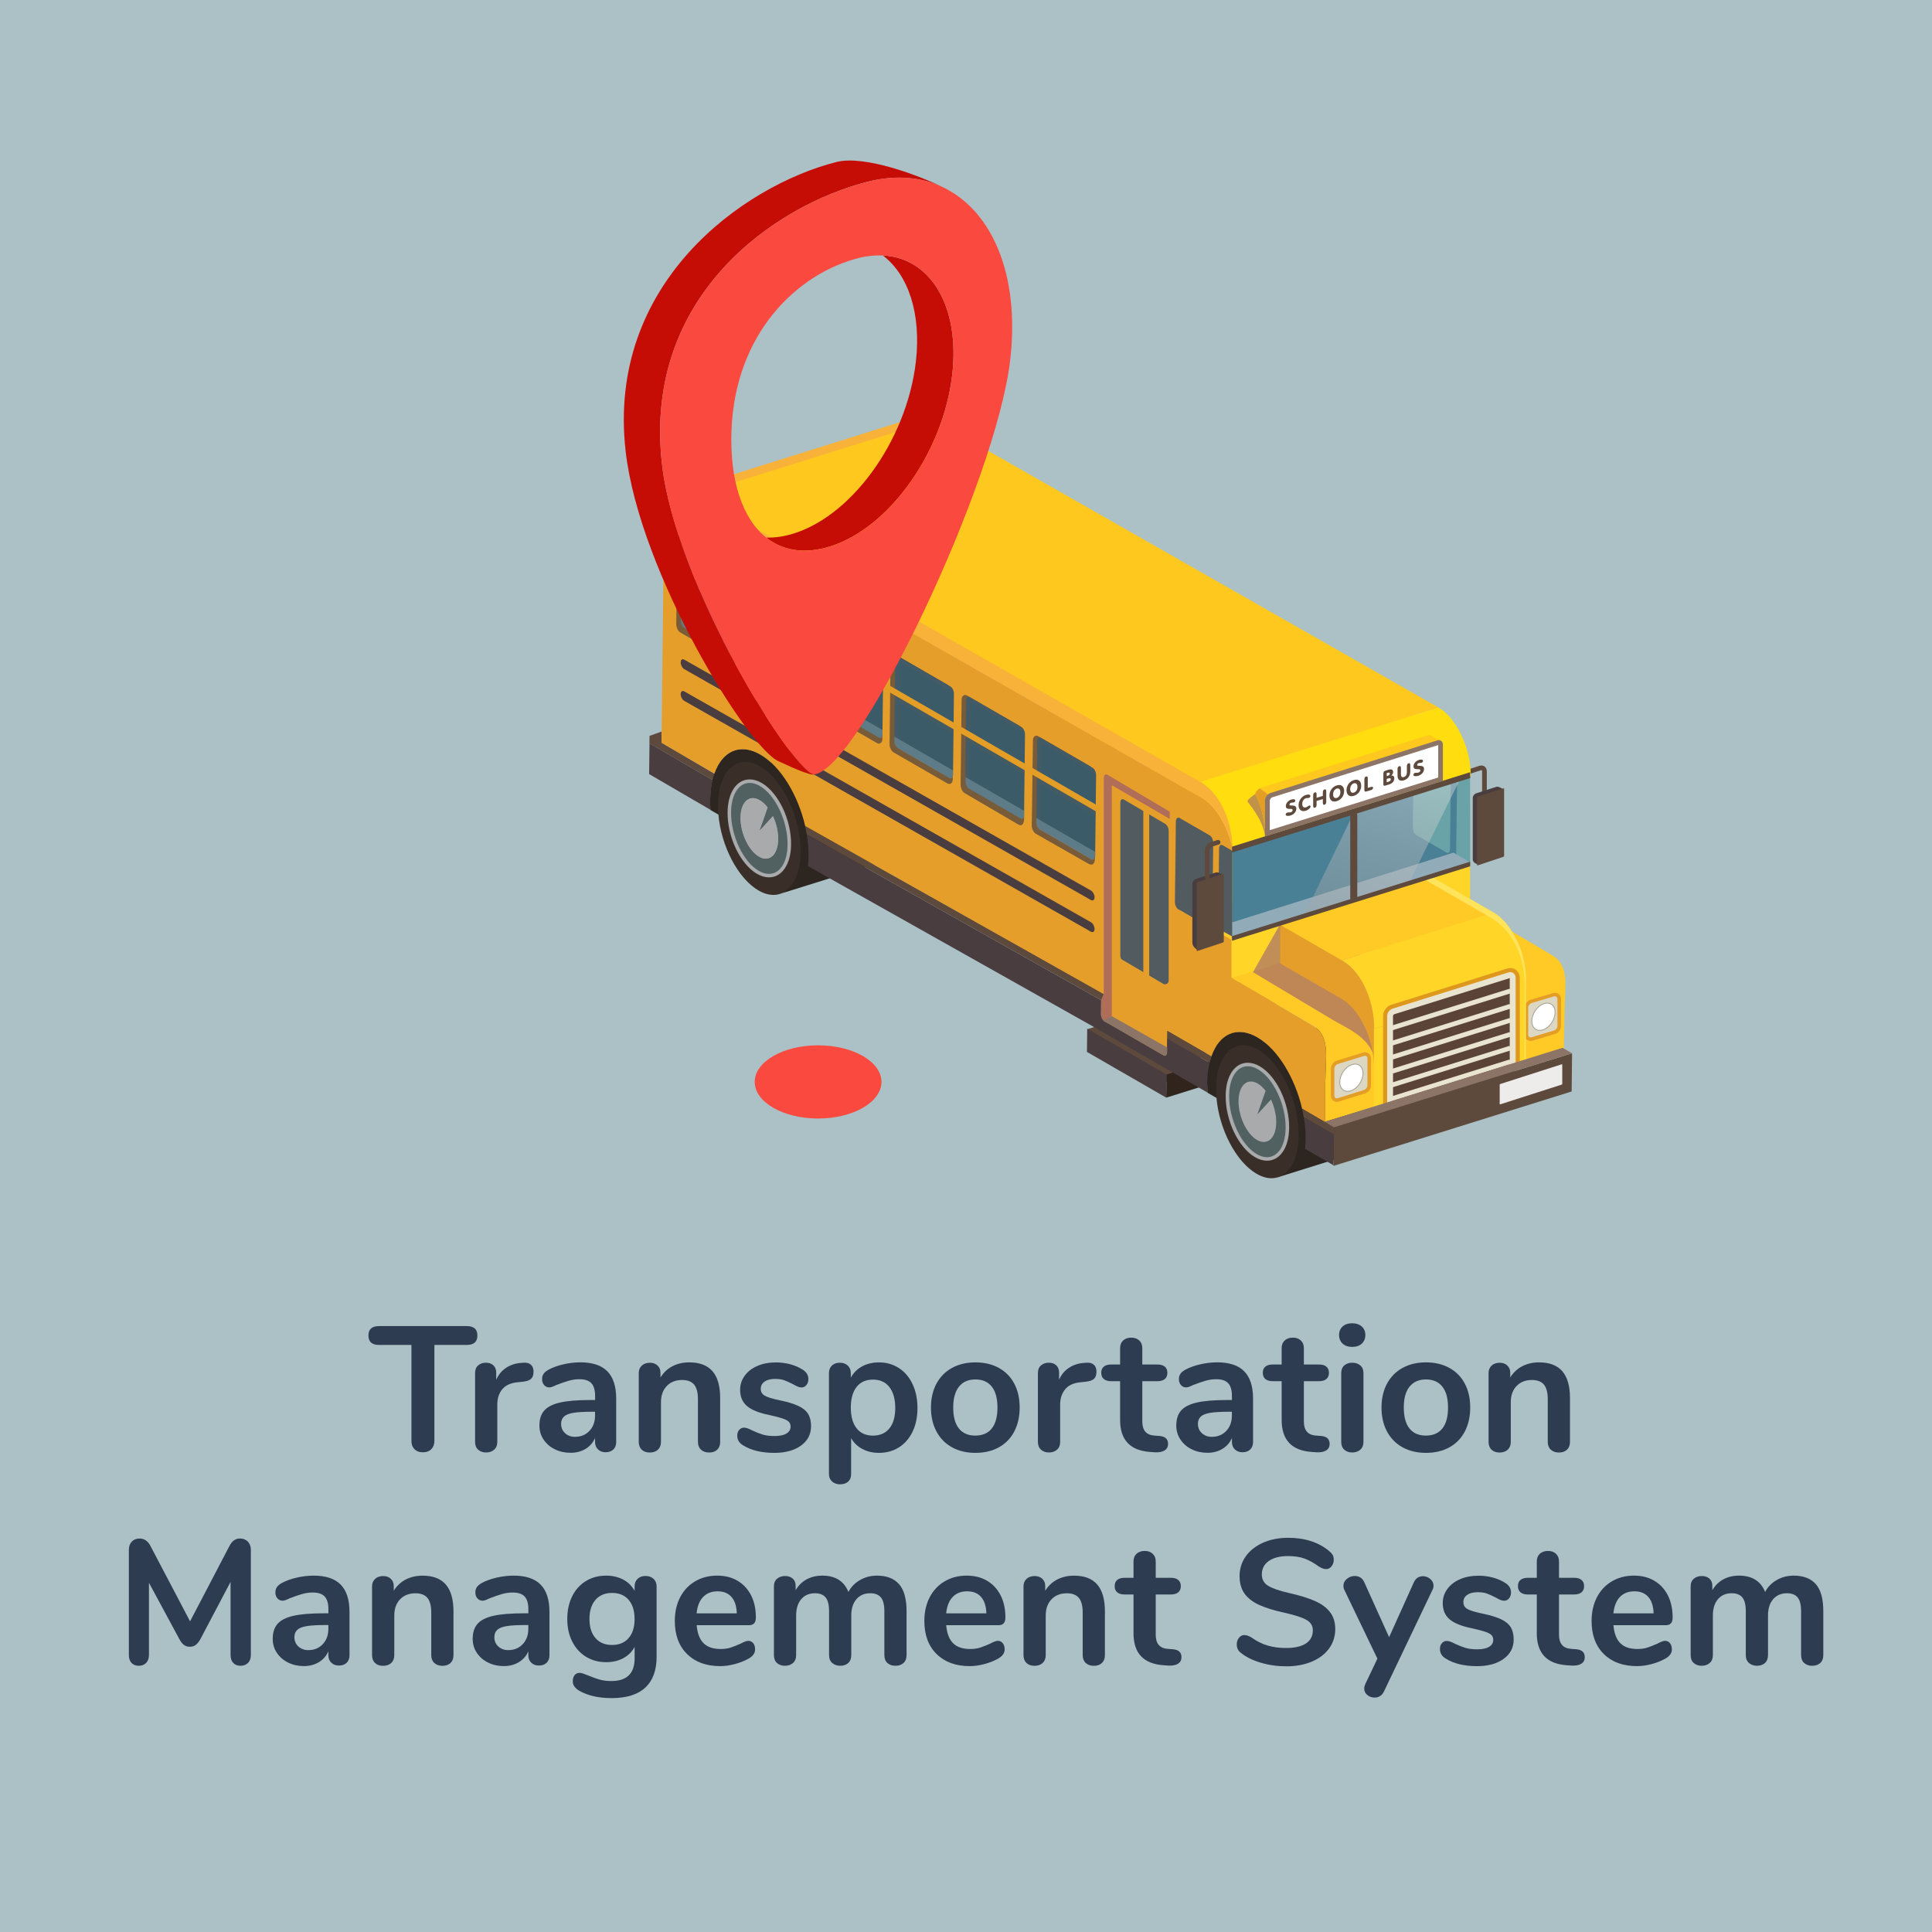 <?xml version="1.0" encoding="utf-8"?>
<!-- Generator: Adobe Illustrator 20.1.0, SVG Export Plug-In . SVG Version: 6.00 Build 0)  -->
<svg version="1.1" id="Layer_1" xmlns="http://www.w3.org/2000/svg" xmlns:xlink="http://www.w3.org/1999/xlink" x="0px" y="0px"
	 viewBox="0 0 5000 5000" style="enable-background:new 0 0 5000 5000;" xml:space="preserve">
<style type="text/css">
	.st0{fill:#ABC1C6;}
	.st1{display:none;}
	.st2{display:inline;fill:#09C6A2;}
	.st3{display:inline;fill:#29D3B2;}
	.st4{fill:#5D4A3C;}
	.st5{fill:#493D3F;}
	.st6{fill:#F8B239;}
	.st7{fill:#FFC926;}
	.st8{fill:#DBD7C3;}
	.st9{fill:#E49E25;}
	.st10{fill:#FFFFFF;stroke:#A5A597;stroke-width:2.275;stroke-miterlimit:10;}
	.st11{fill:#FFD527;}
	.st12{fill:#2D251F;}
	.st13{fill:#2D251F;stroke:#2D251F;stroke-width:0.758;stroke-miterlimit:10;}
	.st14{fill:#30241D;}
	.st15{fill:#E59E2A;}
	.st16{fill:none;}
	.st17{opacity:0.4;fill:#62239E;enable-background:new    ;}
	.st18{enable-background:new    ;}
	.st19{fill:#FEC81E;}
	.st20{fill:#498095;}
	.st21{fill:#FFDD0F;}
	.st22{fill:#FFE35A;}
	.st23{fill:#525B60;}
	.st24{fill:#DD981D;}
	.st25{fill:#5B4337;}
	.st26{fill:#E9E4CF;}
	.st27{fill:#8C7567;}
	.st28{opacity:0.5;fill:#8BC7BD;enable-background:new    ;}
	.st29{fill:#91ABB9;}
	.st30{opacity:0.4;fill:url(#SVGID_1_);enable-background:new    ;}
	.st31{opacity:0.8;}
	.st32{fill:#3C5B68;}
	.st33{opacity:0.4;fill:#8BC7BD;enable-background:new    ;}
	.st34{opacity:0.3;}
	.st35{fill:#EDECEA;}
	.st36{fill:#392F28;}
	.st37{fill:#516161;}
	.st38{fill:#A9AAAC;}
	.st39{opacity:0.4;fill:#525B60;enable-background:new    ;}
	.st40{fill:#FFFFFF;}
	.st41{opacity:0.4;}
	.st42{fill:#FA493F;}
	.st43{fill:#C60D05;}
	.st44{fill:#2E3C51;}
</style>
<rect x="-68.7" y="-68.7" class="st0" width="5144.7" height="5144.7"/>
<g id="DESIGNED_BY_FREEPIK">
</g>
<g id="Background" class="st1">
	<rect id="Background_1" x="951" y="758.3" class="st2" width="3060" height="3060"/>
	<circle id="Background_2" class="st3" cx="2481" cy="2288.3" r="1017.4"/>
</g>
<g>
	<g>
		<path class="st4" d="M3841.8,2071.9c-3.4,0-6.1-2.7-6.1-6.1V1996c0-1.2-0.3-2.2-0.9-2.5c-0.5-0.4-1.6-0.4-2.7,0l-30,9.9
			c-3.2,1-6.6-0.7-7.6-3.9s0.7-6.6,3.9-7.6l30-9.9c4.9-1.7,9.8-1,13.6,1.7c3.7,2.7,5.9,7.2,5.9,12.4v69.8
			C3847.8,2069.1,3845.1,2071.9,3841.8,2071.9z"/>
	</g>
	<path class="st5" d="M3872.8,2213.6c4.8-1.6,8.7-6.9,8.7-12l10.1-155c0-5-14-11.9-18.7-10.4l-52.7,17c-4.8,1.6-8.7,6.9-8.7,11.9
		v159.6c0,8.6,13.7,13.6,18.5,12.1L3872.8,2213.6z"/>
	<g>
		<path class="st4" d="M3890.7,2217.5c1-0.3,1.9-1.5,1.9-2.6v-173.3c0-1.1-0.9-1.7-1.9-1.4l-66.3,21.4c-1,0.3-1.9,1.5-1.9,2.6v173.9
			c0,1.1,0.9,1.7,1.9,1.4L3890.7,2217.5z"/>
	</g>
	<path class="st6" d="M1763.5,1270.8c14.2-1.6,28.2,3,40.4,10l616.6-193.3c-4.1-2.3-8.7-4.8-13.3-6.3c-11.4-4.4-24.5-5.6-36.2-1.9
		l-616.6,193.3C1757.5,1271.7,1760.4,1271.2,1763.5,1270.8C1764.6,1270.7,1762.6,1271,1763.5,1270.8z"/>
	<path class="st7" d="M3165.8,2615.3l588.6-63.7c20.1-57.7,66-79.9,118.8-49.4s-29.6,211.2-11.2,291.2l184.9-72.9l2.3-99.7
		c0.8-70.7,13.6-122.1-33.3-149.3l-211.5-125v-125.3l-23.5,14.3c-5-2.9-9-11.5-8.9-19l2.4-208.8c0.1-7.6,4.3-11.4,9.3-8.4l21.4,10.6
		c-11.5-55.5-39.4-106.3-75.9-127.3l-904.7-522.3c-34-19.6-63.7-6.7-77.8,28.7c-1.5,8.2-2.3,17.1-2.3,26.7l-6.3,549.3l94.4,54.5
		c20.1-57.7,65.9-79.9,118.8-49.4c52.8,30.5,97.6,105,116.1,185.1l41.1,211.5L3165.8,2615.3z"/>
	<g>
		<path class="st8" d="M3961.3,2689.3c-6.3,0-10.9-4.8-10.9-11.4v-70.3c0-7,5.3-14.1,12-16.1l58.1-17.2c1.2-0.3,2.4-0.5,3.6-0.5
			c6.3,0,10.9,4.9,10.9,11.5v69.8c0,7-5.2,14.1-12,16.1l-58.2,17.5C3963.9,2689.2,3962.6,2689.3,3961.3,2689.3z"/>
		<path class="st9" d="M4024.3,2578.5c3.6,0,6.3,2.7,6.3,6.9v69.8c0,5-3.9,10.3-8.7,11.7l-58.2,17.5c-0.9,0.3-1.6,0.3-2.4,0.3
			c-3.6,0-6.3-2.7-6.3-6.9v-70.3c0-5,3.9-10.2,8.8-11.7l58.1-17.2C4022.7,2578.6,4023.5,2578.5,4024.3,2578.5 M4024.3,2569.4
			c-1.6,0-3.3,0.3-4.9,0.7l-58.1,17.2c-8.7,2.6-15.3,11.4-15.3,20.4v70.3c0,9.1,6.6,16,15.5,16c1.6,0,3.4-0.3,5-0.8l58.2-17.5
			c8.7-2.6,15.2-11.4,15.2-20.5v-69.8C4039.8,2576.3,4033.2,2569.4,4024.3,2569.4L4024.3,2569.4z"/>
	</g>
	<path class="st10" d="M4024.6,2620c0,18.5-13.5,38.5-30.1,44.7c-16.7,6.3-30.1-3.6-30.1-22.1s13.5-38.5,30.1-44.7
		C4011.2,2591.6,4024.6,2601.5,4024.6,2620z"/>
	<polygon class="st11" points="3804.2,2239.2 3188.5,2431.7 3143,2504.5 3168.8,2544 3187.8,2531 3313,2493.3 3804.2,2341.6 	"/>
	<g>
		<path class="st12" d="M2629.7,2031.3c1-88.7-46-188.3-105-222.3L1967,1983.4c23.2,13.4,41.4,34.3,56,56.4
			c17,26.1,29.6,55.1,37.9,84.9c8.8,31.4-40.7,41.3-43.4,73.9c-1.5,17.3,14.4,34.8,7.6,50.9c-6.5,15.3,16.7,53.1,1.5,60.5
			c-2.8,1.4-5.6,2.6-8.4,3.5l557.7-174.4c35.2-11,48.7-52.2,52.5-85.1l0,0C2629.1,2046.8,2629.7,2039.3,2629.7,2031.3
			C2630.8,1942.5,2629.7,2039.3,2629.7,2031.3z"/>
		<path class="st12" d="M3918.8,2764.5c1-88.7-46-188.2-105-222.3l-557.7,174.4c23.2,13.4-13.7,47.6,0.8,69.7
			c17,26,29.1,49,37.4,78.9c8.8,31.4,17.9,49.3,15.2,82c-1.5,17.3-25.5-2.9-32.4,13.1c-6.5,15.3,28.3,34,13.1,41.5
			c-2.8,1.4,19.8,44,16.9,44.9l557.7-174.4c35.2-11,48.7-52.2,52.5-85.1l0,0C3918.2,2780.1,3918.7,2772.4,3918.8,2764.5
			C3919.7,2675.8,3918.7,2772.4,3918.8,2764.5z"/>
		<g>
			<path class="st5" d="M1843.8,2018.6c-3.6,15.4-5.7,32.7-5.9,51.8c-0.1,8.4,0.3,16.8,0.8,25.4l-158.8-92.5l0.3-19.2l0.7-60.4
				L1843.8,2018.6z"/>
		</g>
		<g>
			<path class="st4" d="M1680.9,1904.5l31.1-11.2v28.7l136.6,80.1c-1.8,5.2-3.4,10.8-4.8,16.6l-163.1-94.9L1680.9,1904.5z"/>
		</g>
		<g>
			<path class="st13" d="M1967.4,1952.6c52.8,30.5,97.6,105,116.1,185.1c1.6,7.2,3.1,14.6,4.3,21.9c3.2,19.4,4.9,38.8,4.7,57.9
				c-0.1,8.4-0.6,16.4-1.4,24.1l-20.6-11.9c1-7.6-34.1-30.2-34-38.6c1-88.7-25.2-93.4-84.2-127.5c-59.1-34.1-50.5-53.1-51.6,35.7
				c-0.1,8.4-42.1-0.1-41.4,8.4l-20.6-11.9c-0.6-8.5-0.9-17-0.8-25.4c0.3-19,2.3-36.4,5.9-51.8c1.4-5.8,3-11.3,4.8-16.6
				C1868.7,1944.3,1914.5,1922.1,1967.4,1952.6z"/>
		</g>
		<g>
			<path class="st4" d="M2087.8,2159.5c-1.2-7.3-2.7-14.6-4.3-21.9l785,440.5l-18.8,10.2L2087.8,2159.5z"/>
		</g>
		<g>
			<polygon class="st4" points="2814.4,2663.4 3372.1,2489 3371.4,2549 3018,2800.5 			"/>
		</g>
		<g>
			<polygon class="st14" points="3018.9,2780.8 3576.6,2606.4 3575.9,2666.3 3018.2,2840.7 			"/>
		</g>
		<g>
			<path class="st13" d="M3253.9,2684.4c52.8,30.5,97.6,105,116.1,185.1c1.6,7.2,3.1,14.6,4.3,21.9c3.2,19.4,4.9,38.8,4.7,57.9
				c-0.1,8.4-0.6,16.4-1.4,24.1l-18.1-10.4c1-7.6,1.5-15.6,1.6-24.1c1-88.7-66.4-122.5-125.5-156.6s-56.6-39.1-57.7,49.6
				c-0.1,8.4-30.4,0.5-29.7,9l-23.1-13.4c-0.6-8.5-0.9-17-0.8-25.4c0.3-19,2.3-36.4,5.9-51.8c1.4-5.8,3-11.4,4.8-16.6
				C3155.1,2676.1,3201,2653.9,3253.9,2684.4z"/>
		</g>
		<g>
			<path class="st15" d="M3021.1,2668.1l113.9,65.7c20.1-57.7,65.9-79.9,118.8-49.4c52.8,30.5,97.6,105,116.1,185.1l59.9,35.3V2803
				c0.8-70.7,13.6-122.1-33.3-149.3L3187,2529.6v-97.3l-25.4-14.7c-5-2.9-9-11.5-8.9-19l13.6-182.8c0.1-7.6,3.8-2.9,8.9,0l14.4-20
				c-11.5-55.5-43.2-110.3-79.7-131.3l-1311.5-747c-34-19.6-63.7-6.7-77.8,28.7c-1.5,8.2-2.3,17.1-2.3,26.7l-6.3,549.3l136.9,79.8
				c20.1-57.7,65.9-79.9,118.8-49.4c52.8,30.5,97.6,105,116.1,185.1l766.5,431.6L3021.1,2668.1z"/>
		</g>
		<g>
			<polygon class="st5" points="3018.9,2780.8 3018.2,2840.7 2813,2722.3 2813.7,2662.3 2832,2672.8 2998.8,2769.1 			"/>
		</g>
		<g>
			<path class="st15" d="M3018.8,2093.5c5,2.9,9,11.5,8.9,19L3021,2668l-0.3,19.2l-0.4,35.7c-0.1,7.6-4.3,11.3-9.3,8.4l-152.9-88.3
				c-5-2.9-9-11.5-8.9-18.9l0.4-35.7l6.9-15.8v-558.9c0.1-7.6,4.3-11.4,9.3-8.4L3018.8,2093.5z"/>
		</g>
		<g>
			<path class="st5" d="M3130.2,2750.4c-3.6,15.4-5.7,32.7-5.9,51.8c-0.1,8.4,0.3,16.8,0.8,25.4l-88.1-50.8l-20.1-11.6l-166.8-96.3
				l-18.2-10.6l-740.8-416.7c0.8-7.7,1.3-15.7,1.4-24.1c0.3-19-1.4-38.6-4.7-57.9l761.9,428.9l-0.4,35.7c-0.1,7.6,3.9,16.1,8.9,18.9
				l152.9,88.3c5,2.9,9.2-0.9,9.3-8.4l0.4-35.7L3130.2,2750.4z"/>
		</g>
		<g>
			<path class="st4" d="M3021,2687.3l0.3-19.2l113.9,65.7c-1.8,5.2-3.4,10.8-4.8,16.6L3021,2687.3z"/>
		</g>
		<g>
			<polygon class="st16" points="2695.8,2065.4 2715.6,2076.8 2695.8,2065.4 2697.4,1931.2 2744.5,1958.4 2697.4,1931.2 			"/>
			<polygon class="st16" points="1821.8,1570.9 1821.8,1570.9 1775.8,1544.4 			"/>
			<path class="st16" d="M1858.3,1661.6l14.8-61L1858.3,1661.6z"/>
			<path class="st16" d="M3111.5,2170.3l1.2-4.9L3111.5,2170.3z"/>
			<g>
				<path class="st16" d="M1858.3,1661.6l14.8-61L1858.3,1661.6z"/>
				<polygon class="st16" points="1821.8,1570.9 1821.8,1570.9 1775.8,1544.4 				"/>
			</g>
		</g>
		<g>
			<path class="st6" d="M3106.3,2017.5c47.1,27.2,84.5,106.5,83.7,177.2c-13.1-56.4-43.9-108.9-80.4-130l-1310.7-745.8
				c-34-19.6-63.7-6.7-77.8,28.7c-0.7,1.8-1.5,3.7-2.1,5.7c1.9-68.6,40.2-102.5,86.6-75.7L3106.3,2017.5z"/>
		</g>
		<g>
			<path class="st5" d="M3374.3,2891.2l77.8,44.9l-1,79.6l-73.6-42.5c0.8-7.7,1.3-15.7,1.4-24.1
				C3379.2,2930.1,3377.5,2910.6,3374.3,2891.2z"/>
		</g>
		<path class="st7" d="M3429.9,2902.7V2803c0.8-70.7,13.6-122.1-33.3-149.3L3187.9,2531l255.7-75.1l165.4,204.9l-3,141.2l-42.5,60.7
			L3429.9,2902.7z"/>
		<path class="st17" d="M3559.4,2862.2v-99.7c0.8-70.7-63.3-95.8-110.3-123L3242.7,2516l70.9-125.5l182.6,51.1l165.4,204.9l-3,141.2
			l-42.5,60.7L3559.4,2862.2z"/>
		<g>
			<path class="st4" d="M3427.5,2902.7l24.7,14.2l-0.3,19.2l-77.8-44.9c-1.2-7.3-2.7-14.6-4.3-21.9L3427.5,2902.7z"/>
		</g>
	</g>
	<g>
		<g class="st18">
			<g>
				<polygon class="st19" points="1801.2,1279.6 2417.4,1087 3722.5,1830.9 3106.3,2023.5 				"/>
			</g>
			<path class="st20" d="M3804.4,2013.7h1l-0.3-4.6L3189,2201.7l0.3,4.5l0,0l-1,225.2l616.2-192.5v-103.3
				C3804.4,2135.6,3804.5,2015.4,3804.4,2013.7z"/>
			<path class="st21" d="M3806.2,2002.5c-0.6-38.5-11.5-77.3-29.8-111.1l0,0c-12.9-23.6-30.2-46.9-53.8-60.5l-616.2,192.5
				c57.1,33,84.4,114.6,83.7,177.2l616.2-192.5C3806.2,2006.3,3806.2,2004.4,3806.2,2002.5z"/>
			<path class="st17" d="M3287.2,2041.5c-19.2,1-38.5,13.3-38.5,13.3s-21.2,14.1-20.1,19.1c1,5,39.3,43.3,45.4,91
				c0,0,30.4-109.2,23.4-115.3C3290.2,2043.6,3287.2,2041.5,3287.2,2041.5z"/>
		</g>
		<path class="st19" d="M3727.7,1916.3c0,0-20.7-9.3-22.8-11.3c-2.7-2.4-6.6-3.2-10.9-1.8l-431.3,135.9c-6.7,2.1-12.3,8.8-14,15.7
			c13.9,28,22,59.8,24.4,89.2l435.3-137.1L3727.7,1916.3z"/>
		<path class="st9" d="M3299.9,2135.6c1.2-4.5,1.7-9.4,1-15.1c-2.3-17.5,0.8-34.9-5.3-42.5s-9.9-18.2-9.9-18.2
			c-5.2-4.5-14.8-12.6-26-19.4c-5.3,2.9-9.6,8.5-11,14.4c13.9,28,22,59.8,24.4,89.2L3299.9,2135.6z"/>
	</g>
	<g>
		<g>
			<path class="st15" d="M3472.5,2485.6c47.1,27.2,84.5,100.4,83.7,171l-0.5,105.7c0.8-70.7-36.6-150-83.7-177.2l-159-91.8l0.1-65.2
				l0.4-34.4L3472.5,2485.6z"/>
		</g>
		<g>
			<polygon class="st7" points="3313.5,2393.8 3706.6,2270 3865.5,2361.8 3472.5,2485.6 			"/>
		</g>
		<polygon class="st11" points="3948.7,2538.9 3555.7,2662.7 3555.7,2701.5 3555.6,2701.6 3555.6,2871 3948.7,2747.3 3948.7,2589.9 
			3948.7,2589.9 		"/>
		<path class="st11" d="M3949.2,2533.4c-0.6-37.4-10.5-78.9-29.8-111.1c-12.8-23.6-30.2-46.9-53.8-60.5l-393,123.7
			c57.1,32.9,84.4,114.7,83.7,177.1l393-123.7C3949.2,2537,3949.2,2535.2,3949.2,2533.4z"/>
		<path class="st22" d="M3949.2,2533.4c-0.6-37.4-10.5-78.9-29.8-111.1c-12.8-23.6-30.2-46.9-53.8-60.5l0,0l-159-91.8l-19.6,6.3
			l169.5,97.7l0,0c23.6,13.6,47.1,36.9,59.8,60.5c19.3,32.2,29.2,73.6,29.8,111.1c0,1.8,0.1,3.7,0,5.6l-0.4,0.2v50.9l-0.1,148.1
			l3.1-2.9V2590h0.1v-50.9l0.4-0.2C3949.2,2537,3949.2,2535.2,3949.2,2533.4z"/>
	</g>
	<g>
		<path class="st5" d="M2823.7,2304.9c5,2.9,9,10.8,9,17.5c-0.1,6.7-4.3,9.8-9.3,6.9l-1052.8-597.7c-5-2.9-9.1-10.8-9-17.5
			s4.3-9.8,9.3-6.9L2823.7,2304.9z"/>
	</g>
	<g>
		<path class="st5" d="M2823.7,2386.9c5,2.9,9,10.8,9,17.5c-0.1,6.7-4.3,9.8-9.3,6.9l-1052.8-597.6c-5-2.9-9.1-10.8-9-17.5
			s4.3-9.8,9.3-6.9L2823.7,2386.9z"/>
	</g>
	<g>
		<polygon class="st16" points="2695.8,2065.4 2715.6,2076.8 2695.8,2065.4 2697.4,1931.2 2744.5,1958.4 2697.4,1931.2 		"/>
	</g>
	<path class="st23" d="M3015.7,2132.2l-107.4-63.1c-4.9-2.8-8.9,0.9-8.9,8.2v387.6c-0.1,7.3-0.7,15.5,4.2,18.4l107.4,63.1
		c4.9,2.8,13.4-0.9,13.5-8.2v-387.6C3024.5,2143.2,3020.6,2135,3015.7,2132.2z"/>
	<path class="st23" d="M3130.9,2162.1l-78.1-45.1c-5-2.9-9.2,0.9-9.3,8.4l-2.4,208.8c-0.1,7.6,3.9,16.1,8.9,19l78.1,45.1
		c5,2.9,9.2-0.9,9.3-8.4l2.4-208.8C3139.9,2173.5,3135.8,2165,3130.9,2162.1z M3111.5,2170.3L3111.5,2170.3l1.2-4.9L3111.5,2170.3z"
		/>
	<g>
		<path class="st23" d="M3189,2201.7l0.3-1.5l-0.3,223.2l-27.5-14.8c-5-2.9-9-11.5-8.9-19l2.4-193.7c0.1-7.6,4.3-11.4,9.3-8.4
			L3189,2201.7z"/>
	</g>
	<g>
		<path class="st8" d="M3459.7,2847c-6.3,0-10.8-4.8-10.8-11.4v-70.3c0-7,5.2-14.1,11.9-16.2l68.1-20.9c1.3-0.3,2.5-0.6,3.8-0.6
			c6.3,0,10.9,4.8,10.9,11.4v69.8c0,6.9-5.2,14.1-11.9,16.2l-68.1,21.4C3462.2,2846.9,3460.9,2847,3459.7,2847L3459.7,2847z"/>
		<path class="st9" d="M3532.6,2732.4c3.6,0,6.3,2.7,6.3,6.8v69.8c0,5-3.9,10.3-8.7,11.8l-68.1,21.4c-0.9,0.3-1.6,0.4-2.4,0.4
			c-3.6,0-6.3-2.7-6.3-6.8v-70.3c0-5,3.9-10.3,8.7-11.8l68.1-20.9C3531,2732.5,3531.8,2732.4,3532.6,2732.4 M3532.6,2723.3
			c-1.7,0-3.4,0.3-5.1,0.8l-68,20.9c-8.6,2.7-15.1,11.5-15.1,20.5v70.3c0,9,6.6,15.9,15.3,15.9c1.7,0,3.5-0.3,5.2-0.8l68.1-21.4
			c8.6-2.7,15.1-11.5,15.1-20.5v-69.8C3548,2730.1,3541.4,2723.3,3532.6,2723.3L3532.6,2723.3z"/>
	</g>
	<g>
		<g>
			<g>
				<path class="st24" d="M3615.8,2855.9h-36.4v-226.4c0-13,9-25.4,21.4-29.2l299.9-93.8c7.9-2.4,16-1.2,22.4,3.5
					c6.3,4.7,10,12.1,10,20.3v225.9h-36.4V2546l-280.8,87.8L3615.8,2855.9L3615.8,2855.9z"/>
			</g>
			<path class="st25" d="M3906.1,2523.9l-299.9,93.8c-4.8,1.5-8.7,6.8-8.7,11.8v226.4l317.2-99.7v-225.9
				C3914.8,2525.3,3910.9,2522.4,3906.1,2523.9z"/>
			<g>
				<path class="st26" d="M3605.2,2855.9H3590v-226.4c0-8.3,6-16.6,14-19.1l299.9-93.8c4.6-1.5,9.3-0.8,12.9,1.9
					c3.6,2.6,5.6,6.9,5.6,11.7v225.9h-15.2v-224.7l-298.7,93.4c-1.6,0.5-3.4,2.9-3.4,4.6L3605.2,2855.9L3605.2,2855.9z"/>
			</g>
		</g>
		<g>
			
				<rect x="3586.9" y="2607.2" transform="matrix(0.954 -0.298 0.298 0.954 -608.969 1239.445)" class="st26" width="332.4" height="12.2"/>
		</g>
		<g>
			
				<rect x="3587" y="2646.7" transform="matrix(0.954 -0.298 0.298 0.954 -620.748 1241.276)" class="st26" width="332.4" height="12.2"/>
		</g>
		<g>
			
				<rect x="3586.9" y="2683.1" transform="matrix(0.954 -0.298 0.298 0.954 -631.625 1242.906)" class="st26" width="332.4" height="12.2"/>
		</g>
		<g>
			
				<rect x="3587" y="2719.5" transform="matrix(0.954 -0.298 0.298 0.954 -642.481 1244.59)" class="st26" width="332.4" height="12.2"/>
		</g>
		<g>
			
				<rect x="3586.9" y="2755" transform="matrix(0.954 -0.298 0.298 0.954 -653.089 1246.184)" class="st26" width="332.4" height="12.2"/>
		</g>
		<g>
			
				<rect x="3586.9" y="2790.4" transform="matrix(0.954 -0.298 0.298 0.954 -663.657 1247.795)" class="st26" width="332.4" height="12.2"/>
		</g>
	</g>
	<polygon class="st4" points="3452.3,2917.1 3452.1,2937.7 3451.2,3017.3 4067.4,2824.7 4068.3,2745.2 4068.5,2725.9 	"/>
	<g>
		<polygon class="st27" points="3428.2,2903.3 4043.8,2711.7 4068.5,2725.9 3452.3,2917.6 		"/>
	</g>
	<path class="st10" d="M3527.5,2777.8c0,18.5-13.5,38.5-30.1,44.7c-16.7,6.3-30.1-3.6-30.1-22.1s13.5-38.5,30.1-44.7
		S3527.5,2759.3,3527.5,2777.8z"/>
	<path class="st28" d="M3770.9,2020.3l-2.2,184c-0.1,7.6,3.9,16.1,8.9,19l27.5,14.8l0.3-228.6L3770.9,2020.3z"/>
	<path class="st28" d="M3657.3,2055.4l-1,86.7c-0.1,7.6,3.9,16.1,8.9,19l78.1,45.1c5,2.9,9.2-0.9,9.3-8.4l2-172.6L3657.3,2055.4z"/>
	<polygon class="st29" points="3189,2387 3189.2,2391.5 3189.2,2391.5 3189.1,2424 3804.4,2231.8 3761.8,2206.5 	"/>
	
		<linearGradient id="SVGID_1_" gradientUnits="userSpaceOnUse" x1="3668.546" y1="-2341.183" x2="3349.958" y2="-1215.503" gradientTransform="matrix(1 0 0 1 0 4208)">
		<stop  offset="0" style="stop-color:#FFFFFF"/>
		<stop  offset="0.106" style="stop-color:#E6E6E6"/>
		<stop  offset="0.286" style="stop-color:#C1C1C1"/>
		<stop  offset="0.467" style="stop-color:#A4A4A4"/>
		<stop  offset="0.646" style="stop-color:#909090"/>
		<stop  offset="0.823" style="stop-color:#848484"/>
		<stop  offset="0.996" style="stop-color:#808080"/>
	</linearGradient>
	<polygon class="st30" points="3778.8,2016.2 3503.5,2103.4 3372.5,2373.9 3645.4,2287.4 	"/>
	<g>
		<polygon class="st4" points="3188.5,2434.7 3804.7,2242.1 3804.7,2230 3188.5,2422.6 		"/>
		<polygon class="st4" points="3188.5,2206.3 3804.7,2013.7 3804.7,1998.5 3188.5,2191.1 		"/>
		<path class="st20" d="M3804.4,2126.4v9c0-2.5,0-58.5,0-93.7C3804.4,2077.6,3804.4,2126.4,3804.4,2126.4z"/>
	</g>
	<g class="st31">
		<g>
			<path class="st4" d="M1905.9,1717.4c-1.3,0-2.7-0.4-4-1.2l-140.5-80.6c-5.5-3.1-9.8-12.2-9.7-20.3l2.4-219.8
				c0.1-6.5,3.1-10.9,7.6-10.9c1.3,0,2.7,0.4,4,1.2l133.8,77.3c5.8,3.4,9.8,23.7,9.7,31.3l4.3,212.1
				C1913.4,1713,1910.4,1717.4,1905.9,1717.4L1905.9,1717.4z"/>
			<path class="st4" d="M1761.6,1386.1c1,0,2.1,0.3,3.3,1l133.8,77.3c5,2.9,9.1,22.4,9,30l4.3,212.1c-0.1,5.8-2.6,9.4-6,9.4
				c-1,0-2.1-0.3-3.3-1l-140.5-80.6c-5-2.9-9-11.5-8.9-19l2.4-219.8C1755.6,1389.7,1758.1,1386.1,1761.6,1386.1 M1761.6,1383.1
				c-4.4,0-8.9,3.8-9,12.4l-2.4,219.8c-0.1,8.7,4.5,18.1,10.5,21.6l140.6,80.6c1.6,1,3.2,1.4,4.8,1.4c4.4,0,8.9-3.8,9-12.4
				l-4.3-212.2c0.1-6.5-3.6-28.5-10.5-32.6l-133.8-77.3C1764.8,1383.5,1763.2,1383.1,1761.6,1383.1L1761.6,1383.1z"/>
		</g>
		<g>
			<path class="st4" d="M2089.6,1821.4c-1.3,0-2.7-0.4-4-1.2l-140.2-81.8c-5.5-3.1-9.8-12.2-9.7-20.3l2.4-220.1
				c0.1-6.5,3.1-10.9,7.6-10.9c1.3,0,2.7,0.4,4,1.2l133.8,77.3c6.1,3.5,9.8,25,9.7,31.6l4,213.3
				C2097.1,1816.9,2094.1,1821.4,2089.6,1821.4L2089.6,1821.4z"/>
			<path class="st4" d="M1945.6,1488.6c1,0,2.1,0.3,3.2,1l133.8,77.3c5,2.9,9,22.8,8.9,30.3l4,213.3c-0.1,5.8-2.6,9.4-6,9.4
				c-1,0-2.1-0.3-3.2-1l-140.2-81.8c-5-2.9-9-11.5-8.9-18.9l2.4-220.1C1939.7,1492.2,1942.2,1488.6,1945.6,1488.6 M1945.6,1485.6
				c-4.4,0-8.9,3.8-9,12.4l-2.4,220.1c-0.1,8.7,4.5,18.1,10.5,21.6l140.2,81.8c1.6,1,3.2,1.4,4.8,1.4c4.4,0,8.9-3.8,9-12.4l-4-213.4
				c0.1-6.6-3.5-28.8-10.4-32.9l-133.8-77.3C1948.8,1486,1947.3,1485.6,1945.6,1485.6L1945.6,1485.6z"/>
		</g>
		<g>
			<path class="st4" d="M2274.5,1923.1c-1.3,0-2.7-0.4-4-1.2l-139.5-80.2c-5.5-3.1-9.8-12.2-9.7-20.3l3.2-219.4
				c0.1-6.5,3.1-10.9,7.6-10.9c1.3,0,2.7,0.4,4,1.2l133.8,77.3c6.3,3.6,8.9,25,8.9,31l3.2,211.6
				C2281.9,1918.6,2278.9,1923.1,2274.5,1923.1L2274.5,1923.1z"/>
			<path class="st4" d="M2132,1592.6c1,0,2.1,0.3,3.3,1l133.8,77.3c5,2.9,8.2,22.1,8.2,29.7l3.2,211.7c-0.1,5.8-2.6,9.4-6,9.4
				c-1,0-2.1-0.3-3.3-1l-139.5-80.2c-5-2.9-9-11.5-8.9-19l3.2-219.4C2126,1596.1,2128.5,1592.6,2132,1592.6 M2132,1589.5
				c-4.4,0-8.9,3.8-9,12.4l-3.2,219.4c-0.1,8.7,4.5,18.2,10.5,21.6l139.5,80.2c1.6,1,3.2,1.4,4.8,1.4c4.4,0,8.9-3.8,9-12.4
				l-3.2-211.8c0.1-6.3-2.7-28.2-9.6-32.2l-133.8-77.3C2135.2,1589.9,2133.5,1589.5,2132,1589.5L2132,1589.5z"/>
		</g>
		<g>
			<path class="st4" d="M2824.2,2236.2c-1.6,0-3.6-0.5-5.9-1.7l-136.9-78c-5.5-3.1-9.8-12.2-9.7-20.3l3-219.7
				c0.1-6.5,3.1-10.9,7.6-10.9c1.3,0,2.7,0.4,4,1.2l133.8,77.3c6.1,3.5,9.2,24.8,9.1,31.2l3,202.4c0,6.3-0.6,10.7-1.7,13.6
				C2829.2,2234.6,2827,2236.2,2824.2,2236.2L2824.2,2236.2z"/>
			<path class="st4" d="M2682.2,1907.1c1,0,2.1,0.3,3.2,1l133.8,77.3c5,2.9,8.5,22.3,8.3,29.9l3,202.5c0,12.2-2.2,16.9-6.6,16.9
				c-1.5,0-3.2-0.5-5.2-1.6l-136.8-78c-5-2.9-9-11.5-8.9-18.9l3-219.7C2676.2,1910.7,2678.7,1907.1,2682.2,1907.1 M2682.2,1904
				c-4.4,0-8.9,3.8-9,12.4l-3,219.7c-0.1,8.7,4.5,18.1,10.5,21.6l136.8,78c2.7,1.3,4.8,1.9,6.7,1.9c9.6,0,9.6-14,9.6-20l-3-202.5
				c0.1-6.2-2.9-28.4-9.9-32.5l-133.8-77.3C2685.4,1904.6,2683.8,1904,2682.2,1904L2682.2,1904z"/>
		</g>
		<g>
			<path class="st4" d="M2641.1,2134c-1.4,0-2.9-0.4-4.6-1.3l-139.2-81.5c-5.5-3.1-9.8-12.2-9.7-20.3l2.6-220
				c0.1-6.5,3.1-10.9,7.6-10.9c1.3,0,2.7,0.4,4,1.2l133.8,77.3c5.9,3.4,9.6,24.1,9.6,31.4l3.7,203.2c0,6.7-0.4,11.3-1.3,14.4
				C2646.4,2131.9,2644.2,2134,2641.1,2134L2641.1,2134z"/>
			<path class="st4" d="M2497.7,1801.7c1,0,2.1,0.3,3.2,1l133.8,77.3c5,2.9,8.9,22.6,8.8,30.1l3.7,203.2c0,11.6-1.2,19.3-6.3,19.3
				c-1.1,0-2.4-0.3-3.9-1.1l-139-81.5c-5-2.9-9-11.5-8.9-18.9l2.6-220C2491.8,1805.2,2494.4,1801.7,2497.7,1801.7 M2497.7,1798.6
				c-4.4,0-8.9,3.8-9,12.4l-2.6,220c-0.1,8.7,4.5,18.1,10.5,21.6l139,81.4c2.1,1,3.8,1.6,5.5,1.6c9.3,0,9.3-14.5,9.3-22.3
				l-3.7-203.3c0.1-6.8-3.4-28.7-10.3-32.7l-133.8-77.3C2501,1799.1,2499.4,1798.6,2497.7,1798.6L2497.7,1798.6z"/>
		</g>
		<g>
			<path class="st4" d="M2456.6,2027.4c-1.3,0-2.7-0.4-4-1.2l-139.2-80.2c-5.5-3.1-9.8-12.2-9.7-20.3l2.5-219.8
				c0.1-6.5,3.1-10.9,7.6-10.9c1.3,0,2.7,0.4,4,1.2l133.8,77.3c6,3.5,9.7,24,9.6,31.3l3,211.7C2464,2023,2461,2027.4,2456.6,2027.4
				L2456.6,2027.4z"/>
			<path class="st4" d="M2313.7,1696.5c1,0,2.1,0.3,3.2,1l133.8,77.3c5,2.9,8.9,22.5,8.9,30l3,211.7c-0.1,5.8-2.6,9.4-6,9.4
				c-1,0-2.1-0.3-3.2-1l-139.2-80.2c-5-2.9-9-11.5-8.9-18.9l2.5-219.8C2307.7,1700.1,2310.3,1696.5,2313.7,1696.5 M2313.7,1693.5
				c-4.4,0-8.9,3.8-9,12.4l-2.5,219.8c-0.1,8.7,4.5,18.1,10.5,21.6l139.2,80.2c1.6,1,3.2,1.4,4.8,1.4c4.4,0,8.9-3.8,9-12.4l-3-211.8
				c0.1-6.5-3.5-28.7-10.3-32.6l-133.8-77.3C2316.9,1694,2315.3,1693.5,2313.7,1693.5L2313.7,1693.5z"/>
		</g>
	</g>
	<g>
		<g>
			<path class="st32" d="M1907.8,1466.2l-133.8-77.3c-5-2.9-9.2,0.9-9.3,8.4l-2.4,208.8c-0.1,7.6,3.9,16.1,8.9,19l133.8,77.3
				c5,2.9,9.2-0.9,9.3-8.4l2.4-208.8C1916.9,1477.7,1912.9,1469.2,1907.8,1466.2z"/>
		</g>
	</g>
	<g>
		<g>
			<path class="st32" d="M2091.9,1569l-133.8-77.3c-5-2.9-9.2,0.9-9.3,8.4l-2.4,208.8c-0.1,7.6,3.9,16.1,8.9,18.9l133.8,77.3
				c5,2.9,9.2-0.9,9.3-8.4l2.4-208.8C2100.9,1580.5,2096.9,1571.9,2091.9,1569z"/>
		</g>
	</g>
	<g>
		<g>
			<path class="st32" d="M2277.3,1672.4l-133.8-77.3c-5-2.9-9.2,0.9-9.3,8.4l-2.4,208.8c-0.1,7.6,3.9,16.1,8.9,19l133.8,77.3
				c5,2.9,9.2-0.9,9.3-8.4l2.4-208.8C2286.5,1683.8,2282.4,1675.2,2277.3,1672.4z"/>
		</g>
	</g>
	<g>
		<g>
			<path class="st32" d="M2827.8,1987.2l-133.8-77.3c-5-2.9-9.2,0.9-9.3,8.4l-2.4,208.8c-0.1,7.6,3.9,16.1,8.9,18.9l133.8,77.3
				c5,2.9,9.2-0.9,9.3-8.4l2.4-208.8C2836.9,1998.6,2832.9,1990,2827.8,1987.2z"/>
		</g>
	</g>
	<g>
		<g>
			<path class="st32" d="M2643.8,1881.9l-133.8-77.3c-5-2.9-9.2,0.9-9.3,8.4l-2.4,208.8c-0.1,7.6,3.9,16.1,8.9,18.9L2641,2118
				c5,2.9,9.2-0.9,9.3-8.4l2.4-208.8C2652.9,1893.4,2648.8,1884.8,2643.8,1881.9z"/>
		</g>
	</g>
	<g>
		<g>
			<path class="st32" d="M2459.9,1776.7l-133.8-77.3c-5-2.9-9.2,0.9-9.3,8.4l-2.4,208.8c-0.1,7.6,3.9,16.1,8.9,18.9l133.8,77.3
				c5,2.9,9.2-0.9,9.3-8.4l2.4-208.8C2468.9,1788.1,2464.8,1779.6,2459.9,1776.7z"/>
		</g>
	</g>
	<path class="st33" d="M1916.3,1494.9l0.5-9.7c0.1-7.6-3.9-16.1-8.9-19l-133.8-77.3c-5-2.9-9.2,0.9-9.3,8.4l-2.1,145.7
		L1916.3,1494.9z"/>
	<g class="st34">
		<path class="st23" d="M1774.5,1624.4l2.4-208.8c0.1-7.6,4.3-11.4,9.3-8.4l130.5,75.4c-0.8-6.8-4.4-13.7-8.9-16.3L1774,1389
			c-5-2.9-9.2,0.9-9.3,8.4l-2.4,208.8c-0.1,7.6,3.9,16.1,8.9,19l3.3,1.9C1774.5,1626.2,1774.5,1625.3,1774.5,1624.4z"/>
	</g>
	<g class="st34">
		<path class="st23" d="M1958.6,1726.6l2.4-208.8c0.1-7.6,4.3-11.4,9.3-8.4l130.5,75.4c-0.8-6.8-4.4-13.7-8.9-16.3l-133.8-77.3
			c-5-2.9-9.2,0.9-9.3,8.4l-2.4,208.8c-0.1,7.6,3.9,16.1,8.9,19l3.3,1.9C1958.6,1728.4,1958.6,1727.5,1958.6,1726.6z"/>
	</g>
	<g class="st34">
		<path class="st23" d="M2143.8,1829.8l2.4-208.8c0.1-7.6,4.3-11.4,9.3-8.4L2286,1688c-0.8-6.8-4.4-13.7-8.9-16.3l-133.8-77.3
			c-5-2.9-9.2,0.9-9.3,8.4l-2.4,208.8c-0.1,7.6,3.9,16.1,8.9,19l3.3,1.9C2143.8,1831.6,2143.8,1830.7,2143.8,1829.8z"/>
	</g>
	<g class="st34">
		<path class="st23" d="M2325.9,1935l2.4-208.8c0.1-7.6,4.3-11.4,9.3-8.4l130.5,75.4c-0.8-6.8-4.4-13.7-8.9-16.3l-133.8-77.3
			c-5-2.9-9.2,0.9-9.3,8.4l-2.4,208.8c-0.1,7.6,3.9,16.1,8.9,19l3.3,1.9C2326,1936.9,2325.9,1935.9,2325.9,1935z"/>
	</g>
	<g class="st34">
		<path class="st23" d="M2509.1,2038.3l2.4-208.8c0.1-7.6,4.3-11.4,9.3-8.4l130.5,75.4c-0.8-6.8-4.4-13.7-8.9-16.3l-133.8-77.3
			c-5-2.9-9.2,0.9-9.3,8.4l-2.4,208.8c-0.1,7.6,3.9,16.1,8.9,19l3.3,1.9C2509.1,2040,2509,2039.2,2509.1,2038.3z"/>
	</g>
	<g class="st34">
		<path class="st23" d="M2693.2,2144.5l2.4-208.8c0.1-7.6,4.3-11.4,9.3-8.4l130.5,75.4c-0.8-6.8-4.4-13.7-8.9-16.3l-133.8-77.3
			c-5-2.9-9.2,0.9-9.3,8.4l-2.4,208.8c-0.1,7.6,3.9,16.1,8.9,19l3.3,1.9C2693.3,2146.3,2693.2,2145.4,2693.2,2144.5z"/>
	</g>
	<g>
		<path class="st4" d="M3503.5,2332.9c-5,0-9.1-4.1-9.1-9.1v-214.3c0-5,4.1-9.1,9.1-9.1s9.1,4.1,9.1,9.1v214.3
			C3512.6,2328.9,3508.6,2332.9,3503.5,2332.9z"/>
	</g>
	<g>
		<path class="st35" d="M3882.4,2805.5c-0.7,0.3-1.2,1-1.2,1.7v49.9c0,0.7,0.5,1.1,1.2,1l159.5-51.2c0.7-0.3,1.2-1,1.2-1.7v-49.9
			c0-0.7-0.5-1.1-1.2-1L3882.4,2805.5z"/>
	</g>
	<g>
		<path class="st36" d="M1967,1983.3c59.1,34,106,133.6,105,222.3c-0.1,8.4-0.6,16.4-1.6,24.1c-8.9,72.3-53.8,105.7-107.2,74.9
			c-53.4-30.8-97-115.3-104-196.8c-0.8-8.6-1-17.1-1-25.5C1859.3,1993.5,1908,1949.2,1967,1983.3z"/>
	</g>
	<g>
		<path class="st37" d="M1990.2,2266.2c-9.2,0-18.8-2.9-28.6-8.4c-41.6-24-74.9-94-74.1-156.1c0.5-47.8,21.7-80,52.6-80
			c9.2,0,18.8,2.9,28.6,8.5c41.6,24,74.8,94,74.1,156C2042.3,2234,2021.1,2266.2,1990.2,2266.2L1990.2,2266.2z M1948.5,2070.2
			c-16.1,0-27.1,18.4-27.4,45.7c-0.4,38.8,20,82.3,45.5,97.1c5.3,3,10.4,4.6,15.2,4.6c16.1,0,27.1-18.3,27.4-45.7
			c0.2-16.6-3.5-34.6-10.3-51.3l-45.5,49.7l28-79.6c-5.7-7-11.6-12.3-17.7-15.8C1958.4,2071.7,1953.3,2070.2,1948.5,2070.2z"/>
		<path class="st38" d="M1940.1,2026.2c8.2,0,17,2.5,26.3,7.9c40.4,23.3,72.5,91.4,71.8,152c-0.5,46.8-20.5,75.5-48.1,75.5
			c-8.2,0-17-2.5-26.3-7.8c-40.4-23.3-72.5-91.4-71.8-152.1C1892.6,2054.9,1912.5,2026.2,1940.1,2026.2 M1981.8,2222.1
			c18.3,0,31.6-19.1,32-50.2c0.3-20.1-4.9-41.3-13.5-59.7l-35.2,38.4l21.4-61c-6.3-8.1-13.2-14.7-20.6-18.9
			c-6.2-3.6-12.1-5.2-17.5-5.2c-18.3,0-31.6,19.1-32,50.2c-0.4,40.3,20.9,85.6,47.8,101.1
			C1970.5,2220.5,1976.4,2222.1,1981.8,2222.1 M1940.1,2017.1c-33.6,0-56.6,34-57.1,84.5c-0.8,64.6,32.8,134.9,76.3,160
			c10.4,6,20.8,9,30.8,9c33.6,0,56.6-34,57.2-84.5c0.8-64.6-32.8-134.9-76.3-160C1960.6,2020.2,1950.1,2017.1,1940.1,2017.1
			L1940.1,2017.1z M1944.2,2182.5c-11.4-19-18.8-43.9-18.6-66.6c0.3-24.7,9.5-41.2,22.8-41.2c4,0,8.3,1.4,12.9,4
			c5,2.9,10,7.2,14.8,12.9l-19.8,56.1L1944.2,2182.5L1944.2,2182.5z M1945.9,2185.2l26-28.3l25.4-27.8c4.9,14.2,7.6,29,7.4,42.8
			c-0.3,24.7-9.5,41.2-22.8,41.2c-4,0-8.3-1.4-12.9-4C1960.5,2204.2,1952.6,2195.7,1945.9,2185.2L1945.9,2185.2z"/>
	</g>
	<g>
		<path class="st38" d="M1966,2070.9c7.4,4.3,14.3,10.9,20.6,18.9l-21.4,61l35.2-38.4c8.6,18.2,13.7,39.5,13.5,59.7
			c-0.4,40.3-22.6,60.4-49.4,45c-26.8-15.5-48.3-60.8-47.8-101.1C1917,2075.5,1939.2,2055.3,1966,2070.9z"/>
	</g>
	<g>
		<path class="st36" d="M3256,2716.5c59.1,34.1,106,133.6,105,222.3c-0.1,8.4-0.6,16.4-1.6,24.1c-8.9,72.3-53.8,105.7-107.2,74.9
			s-97-115.3-104-196.8c-0.8-8.6-1-17.1-1-25.5C3148.3,2726.7,3197,2682.5,3256,2716.5z"/>
	</g>
	<g>
		<path class="st38" d="M3255,2804.1c7.4,4.3,14.3,10.9,20.6,18.9l-21.4,61l35.2-38.4c8.6,18.2,13.7,39.5,13.5,59.6
			c-0.4,40.3-22.6,60.4-49.4,45c-26.8-15.5-48.3-60.8-47.8-101.1C3206,2808.7,3228.2,2788.6,3255,2804.1z"/>
	</g>
	<g>
		<path class="st37" d="M3279.1,2999.4c-9.2,0-18.8-2.9-28.6-8.4c-41.6-24-74.9-94-74.1-156.1c0.5-47.8,21.7-80,52.6-80
			c9.2,0,18.8,2.9,28.6,8.5c41.6,24,74.8,94,74.1,156.1C3331.2,2967.2,3310.1,2999.4,3279.1,2999.4
			C3279.2,2999.4,3279.2,2999.4,3279.1,2999.4z M3237.5,2803.4c-16.1,0-27.1,18.4-27.4,45.7c-0.4,38.8,20,82.3,45.5,97.1
			c5.3,3,10.4,4.6,15.2,4.6c16.1,0,27.1-18.3,27.4-45.7c0.2-16.6-3.5-34.6-10.3-51.3l-45.5,49.7l28-79.6c-5.7-7-11.6-12.3-17.7-15.8
			C3247.4,2804.9,3242.3,2803.4,3237.5,2803.4z"/>
		<path class="st38" d="M3229.1,2759.4c8.2,0,17,2.5,26.3,7.9c40.4,23.3,72.5,91.4,71.8,152c-0.5,46.8-20.5,75.5-48.1,75.5
			c-8.2,0-17-2.5-26.3-7.8c-40.4-23.3-72.5-91.4-71.8-152.1C3181.6,2788.2,3201.6,2759.4,3229.1,2759.4 M3270.8,2955.4
			c18.3,0,31.6-19.1,32-50.2c0.3-20.1-4.9-41.3-13.5-59.6L3254,2884l21.4-61c-6.3-8.1-13.2-14.7-20.6-18.9
			c-6.2-3.6-12.1-5.2-17.5-5.2c-18.3,0-31.6,19.1-32,50.2c-0.4,40.3,20.9,85.6,47.8,101.1
			C3259.5,2953.7,3265.3,2955.4,3270.8,2955.4 M3229.1,2750.4c-33.6,0-56.6,34-57.1,84.5c-0.8,64.6,32.8,134.9,76.3,160
			c10.4,6,20.8,9,30.8,9c33.6,0,56.6-34,57.2-84.5c0.8-64.6-32.8-134.9-76.3-160C3249.5,2753.4,3239.2,2750.4,3229.1,2750.4
			L3229.1,2750.4z M3233.2,2915.8c-11.4-19-18.8-43.9-18.6-66.6c0.3-24.7,9.5-41.2,22.8-41.2c4,0,8.3,1.4,12.9,4
			c5,2.9,10,7.2,14.8,12.9l-19.8,56.1L3233.2,2915.8L3233.2,2915.8z M3234.8,2918.4l26-28.3l25.4-27.8c4.9,14.2,7.6,29,7.4,42.7
			c-0.3,24.7-9.5,41.2-22.8,41.2c-4,0-8.3-1.4-12.9-4C3249.4,2937.4,3241.5,2928.9,3234.8,2918.4L3234.8,2918.4z"/>
	</g>
	<polygon class="st39" points="1915.6,1583.5 1763.3,1495.1 1763.3,1472.8 1915.9,1561.4 	"/>
	<polygon class="st39" points="2100,1690.7 1947.7,1602.3 1947.7,1580 2100.4,1668.5 	"/>
	<polygon class="st39" points="2285.4,1794.4 2133.1,1706 2133.1,1683.7 2285.8,1772.2 	"/>
	<polygon class="st39" points="2467.8,1899.3 2315.5,1810.9 2315.5,1788.6 2468.1,1877.1 	"/>
	<polygon class="st39" points="2651.9,2005 2499.7,1916.6 2499.7,1894.3 2652.2,1982.9 	"/>
	<polygon class="st39" points="2835.5,2112.3 2683.3,2023.8 2683.3,2001.6 2835.9,2090.1 	"/>
	<g>
		<path class="st9" d="M2839.9,2100.7c-1.3,0-2.6-0.3-3.8-1l-1090.8-629.4c-3.6-2.1-4.9-6.8-2.8-10.3c2.1-3.6,6.8-4.9,10.3-2.8
			l1090.9,629.4c3.6,2.1,4.9,6.8,2.8,10.3C2845.1,2099.4,2842.6,2100.7,2839.9,2100.7z"/>
	</g>
	<path class="st5" d="M3147.2,2435.2c4.8-1.6,8.7-6.9,8.7-12l10.1-155.4c0-5-14-11.5-18.8-10l-52.7,17c-4.8,1.6-8.7,6.9-8.7,11.9
		v153.5c0,9.3,12.9,20.8,18.1,18.7L3147.2,2435.2z"/>
	<g>
		<path class="st4" d="M3124.3,2276.3c-3.4,0-6.1-2.7-6.1-6.1v-69.8c0-9.3,6.9-18.8,15.9-21.4l16.6-5c3.2-1,6.6,0.9,7.6,4
			c1,3.2-0.9,6.6-4,7.6l-16.6,5c-3.8,1.1-7.3,5.9-7.3,9.9v69.8C3130.4,2273.6,3127.6,2276.3,3124.3,2276.3z"/>
	</g>
	<g>
		<path class="st4" d="M3165.2,2439.1c1-0.3,1.9-1.5,1.9-2.6v-173.3c0-1.1-0.9-1.7-1.9-1.4l-66.3,21.4c-1,0.3-1.9,1.5-1.9,2.6v173.9
			c0,1.1,0.9,1.7,1.9,1.4L3165.2,2439.1z"/>
	</g>
	<g>
		<path class="st40" d="M3280,2071.8c0-5.7,4.8-12.2,10.2-14l431.3-135.9c0.8-0.3,1.6-0.3,2.3-0.3c3.8,0,4.3,3.6,4.3,5.2v89.7
			L3280,2156.6V2071.8L3280,2071.8z"/>
		<g>
			<path class="st27" d="M3722.1,1928.2v83.9l-435.9,136.3v-76.6c0-3,3-7.2,6-8.2L3722.1,1928.2 M3723.8,1915.5
				c-1.3,0-2.7,0.2-4.2,0.7l-431.2,135.9c-8,2.5-14.5,11.4-14.5,19.7v93.1l460.3-143.9v-94.2
				C3734.2,1920,3729.8,1915.5,3723.8,1915.5L3723.8,1915.5z"/>
		</g>
	</g>
	<g>
		<path class="st4" d="M3354.9,2092.8c0,1.9-0.3,3.7-1,5.5s-1.6,3.5-3,5c-1.3,1.6-2.9,3-4.7,4.2s-3.9,2.2-6.3,3
			c-1.8,0.5-3.5,0.9-5,1c-1.6,0.1-2.9,0.1-4-0.2s-2-0.6-2.6-1.1s-1-1.2-1-2c0-1.1,0.3-2.3,1.1-3.2c0.8-1,1.8-1.6,3.2-2.1
			c0.6-0.2,1.2-0.3,1.9-0.3s1.4,0,2.2,0s1.6,0,2.5-0.1s1.8-0.3,2.8-0.6c1.2-0.3,2.3-1,3.1-2.1s1.2-2.1,1.2-3.2
			c0-0.8-0.2-1.4-0.4-1.8c-0.3-0.4-0.8-0.8-1.3-1c-0.6-0.3-1.3-0.3-2.1-0.3c-0.9,0-1.7-0.1-2.9-0.1c-1.8,0-3.5-0.1-4.9-0.3
			c-1.4-0.3-2.5-0.6-3.4-1.2s-1.6-1.4-2-2.3c-0.4-1-0.6-2.3-0.6-3.7c0-1.7,0.3-3.5,1-5.1c0.6-1.6,1.6-3.3,2.9-4.8
			c1.2-1.5,2.7-2.8,4.4-4c1.7-1.1,3.6-2.1,5.8-2.7c1.6-0.5,3-0.8,4.3-0.9c1.3-0.1,2.4,0,3.3,0.2c1,0.3,1.6,0.6,2.1,1.2
			c0.5,0.5,0.7,1.2,0.7,2c0,1.1-0.3,2.2-1,3c-0.7,0.9-1.6,1.6-3,1.9c-0.5,0.2-1.1,0.3-1.6,0.3s-1.1,0.1-1.7,0.1
			c-0.6,0-1.1,0.1-1.7,0.1c-0.6,0-1.2,0.2-1.7,0.3c-1.4,0.4-2.4,1-3.2,1.9s-1.1,1.7-1.1,2.7c0,0.7,0.2,1.2,0.5,1.6s0.8,0.5,1.4,0.7
			c0.6,0.1,1.3,0.2,2.2,0.2s1.8,0,3,0c3.6,0.1,6.3,0.8,8.1,2.1C3354,2087.7,3354.9,2089.8,3354.9,2092.8z"/>
		<path class="st4" d="M3379.6,2098.1c-2.8,0.9-5.3,1.2-7.6,1c-2.3-0.3-4.3-1-6-2.3c-1.6-1.2-3-3-3.9-5.2c-1-2.3-1.4-4.9-1.4-8
			c0-3,0.5-6,1.5-8.9c1-2.8,2.3-5.4,4.1-7.7c1.7-2.3,3.7-4.3,6-6c2.3-1.6,4.8-3,7.5-3.7c1.7-0.5,3.3-0.9,4.7-1s2.7,0,3.6,0.3
			c1,0.3,1.8,0.7,2.3,1.2c0.5,0.6,0.9,1.2,0.9,2c0,1-0.3,2.1-1.1,3.1c-0.7,1-1.6,1.7-2.7,2c-0.5,0.2-1,0.3-1.6,0.3
			c-0.5,0-1.1,0-1.8,0.1c-0.6,0-1.3,0.1-2.1,0.1c-0.7,0.1-1.5,0.2-2.3,0.4c-1.4,0.4-2.7,1.1-3.8,2c-1.1,1-2.2,2-3,3.3
			c-0.9,1.3-1.5,2.8-2,4.3c-0.4,1.7-0.7,3.4-0.7,5.2c0,3.6,0.9,6.2,2.7,7.7c1.7,1.6,4.2,1.8,7.1,1c0.9-0.3,1.7-0.6,2.5-1.1
			c0.8-0.4,1.5-0.9,2.2-1.4c0.7-0.4,1.3-0.9,1.9-1.2c0.6-0.4,1.1-0.7,1.6-0.9c0.9-0.3,1.7-0.2,2.4,0.3s1.1,1.3,1.1,2.3
			c0,0.9-0.3,1.8-0.9,2.8c-0.6,1-1.4,1.9-2.4,2.9s-2.3,1.8-3.8,2.7C3383.1,2096.8,3381.4,2097.5,3379.6,2098.1z"/>
		<path class="st4" d="M3398.5,2058.3c0-4.2,1.5-6.7,4.4-7.6c3-0.9,4.4,0.7,4.4,4.9v9.1l16.2-5v-9.1c0-4.2,1.5-6.7,4.4-7.6
			c3-0.9,4.4,0.7,4.4,4.9v27.1c0,4.2-1.5,6.7-4.4,7.6c-3,0.9-4.4-0.7-4.4-4.9v-9.8l-16.2,5v9.8c0,4.2-1.5,6.7-4.4,7.6
			c-3,0.9-4.4-0.7-4.4-4.9V2058.3z"/>
		<path class="st4" d="M3440.6,2058.8c0-3,0.4-6,1.4-8.8s2.3-5.3,3.9-7.6c1.6-2.3,3.6-4.3,6-6c2.3-1.7,4.9-3,7.7-3.8s5.4-1.2,7.7-1
			c2.3,0.3,4.3,1,6,2.3c1.6,1.3,3,3,3.9,5.2c1,2.2,1.4,4.9,1.4,7.9s-0.4,6-1.4,8.8c-0.9,2.8-2.2,5.4-3.8,7.6c-1.6,2.3-3.6,4.3-6,6
			c-2.3,1.7-4.9,3-7.8,3.9s-5.5,1.2-7.8,1c-2.3-0.3-4.3-1-6-2.3c-1.6-1.3-3-3-3.8-5.3C3441,2064.4,3440.6,2061.8,3440.6,2058.8z
			 M3450.1,2055.9c0,1.8,0.3,3.5,0.7,4.8s1.1,2.3,1.9,3.1c0.9,0.8,1.8,1.2,3,1.5c1.1,0.2,2.4,0.1,3.8-0.3c1.4-0.4,2.6-1.1,3.8-2
			c1.1-0.9,2.2-2,3-3.3c0.9-1.3,1.5-2.8,1.9-4.3c0.4-1.6,0.7-3.3,0.7-5.2s-0.3-3.6-0.7-4.9c-0.4-1.4-1.1-2.4-1.9-3.2
			c-0.9-0.8-1.8-1.3-3-1.5c-1.1-0.2-2.4-0.1-3.8,0.3c-1.4,0.4-2.7,1.1-3.8,2s-2.1,2-3,3.3s-1.5,2.8-1.9,4.4
			C3450.3,2052.2,3450.1,2054,3450.1,2055.9z"/>
		<path class="st4" d="M3484.8,2045.1c0-3,0.4-6,1.4-8.8s2.3-5.3,3.9-7.6c1.6-2.3,3.6-4.3,6-6c2.3-1.7,4.9-3,7.7-3.8
			c2.9-0.9,5.4-1.2,7.7-1c2.3,0.3,4.3,1,6,2.3c1.6,1.3,3,3,3.9,5.2s1.4,4.9,1.4,7.9s-0.4,6-1.4,8.8c-0.9,2.8-2.2,5.4-3.8,7.6
			c-1.6,2.3-3.6,4.3-6,6c-2.3,1.7-4.9,3-7.8,3.9s-5.5,1.2-7.8,1c-2.3-0.3-4.3-1-6-2.3c-1.6-1.3-3-3-3.8-5.3
			C3485.2,2050.7,3484.8,2048.1,3484.8,2045.1z M3494.3,2042.2c0,1.8,0.3,3.5,0.7,4.8s1.1,2.3,1.9,3.1c0.9,0.8,1.8,1.2,3,1.5
			c1.1,0.2,2.4,0.1,3.8-0.3c1.4-0.4,2.6-1.1,3.8-2c1.1-0.9,2.2-2,3-3.3c0.9-1.3,1.5-2.8,1.9-4.3c0.4-1.6,0.7-3.3,0.7-5.2
			c0-1.9-0.3-3.6-0.7-4.9c-0.4-1.4-1.1-2.4-1.9-3.2c-0.9-0.8-1.8-1.3-3-1.5c-1.1-0.2-2.4-0.1-3.8,0.3s-2.7,1.1-3.8,2s-2.1,2-3,3.3
			s-1.5,2.8-1.9,4.4C3494.6,2038.5,3494.3,2040.3,3494.3,2042.2z"/>
		<path class="st4" d="M3537,2048.1c-1.1,0.3-2.2,0.6-2.9,0.6c-0.8,0.1-1.4-0.1-1.8-0.3c-0.4-0.3-0.8-0.8-1-1.4s-0.3-1.5-0.3-2.5
			v-27.4c0-4.2,1.5-6.7,4.4-7.6c3-0.9,4.4,0.7,4.4,4.9v24.7l7.5-2.3c4.2-1.3,6.3-0.6,6.3,2.2c0,2.7-2.1,4.7-6.3,6L3537,2048.1z"/>
		<path class="st4" d="M3586.1,2032.9c-1.1,0.3-2.2,0.6-2.9,0.6c-0.8,0.1-1.4-0.1-1.8-0.3c-0.4-0.3-0.8-0.8-1-1.4s-0.3-1.5-0.3-2.5
			v-26.9c0-1.1,0.1-2.1,0.3-2.9c0.2-0.9,0.5-1.6,1-2.3c0.4-0.6,1-1.2,1.8-1.6s1.8-0.9,3-1.3l7.2-2.3c4-1.2,6.9-1.3,9-0.2
			c2,1.1,3,3.1,3,6.1c0,3.7-1.6,6.7-4.8,9.1c2.5-0.2,4.5,0.3,5.8,1.6c1.3,1.3,2,3.1,2,5.7c0,3.6-1.1,6.8-3.5,9.6
			c-2.3,2.9-5.7,4.9-10.2,6.3L3586.1,2032.9z M3592.6,2007.3c1.3-0.4,2.4-1.1,3.2-2.1s1.1-2,1.1-3c0-1.1-0.4-2-1.2-2.4
			s-1.9-0.4-3.3,0l-3.6,1.1v7.6L3592.6,2007.3z M3593.3,2023.1c2-0.6,3.5-1.5,4.5-2.5s1.5-2.3,1.5-3.6c0-1.6-0.5-2.4-1.6-2.9
			c-1-0.3-2.5-0.3-4.6,0.4l-4.3,1.3v8.7L3593.3,2023.1z"/>
		<path class="st4" d="M3616.8,1990.5c0-4.2,1.5-6.7,4.4-7.6c3-0.9,4.4,0.7,4.4,4.9v15.3c0,6.9,2.6,9.5,7.7,7.8
			c5.2-1.6,7.7-5.8,7.7-12.7v-15.3c0-4.2,1.5-6.7,4.4-7.6c3-0.9,4.4,0.7,4.4,4.9v16.3c0,2.9-0.3,5.6-1.1,8s-1.9,4.6-3.3,6.6
			c-1.5,1.9-3.2,3.6-5.2,5s-4.3,2.5-6.9,3.3c-2.5,0.8-4.9,1.1-6.9,1c-2.1-0.1-3.8-0.7-5.2-1.7s-2.5-2.5-3.3-4.5
			c-0.8-1.9-1.1-4.3-1.1-7.3v-16.2h0V1990.5z"/>
		<path class="st4" d="M3685.4,1990.1c0,1.9-0.3,3.7-1,5.5s-1.6,3.5-3,5c-1.3,1.6-2.9,3-4.7,4.2s-3.9,2.2-6.3,3
			c-1.8,0.5-3.5,0.9-5,1c-1.6,0.1-2.9,0.1-4-0.2c-1.1-0.3-2-0.6-2.6-1.1s-1-1.2-1-2c0-1.1,0.3-2.3,1.1-3.2c0.8-1,1.8-1.6,3.2-2.1
			c0.6-0.2,1.2-0.3,1.9-0.3s1.4,0,2.2,0s1.6,0,2.5-0.1s1.8-0.3,2.8-0.6c1.2-0.3,2.3-1,3.1-2.1c0.9-1,1.2-2.1,1.2-3.2
			c0-0.8-0.2-1.4-0.4-1.8c-0.3-0.4-0.8-0.8-1.3-1c-0.6-0.3-1.3-0.3-2.1-0.3c-0.9,0-1.7-0.1-2.9-0.1c-1.8,0-3.5-0.1-4.9-0.3
			c-1.4-0.3-2.5-0.6-3.4-1.2s-1.6-1.4-2-2.3s-0.6-2.3-0.6-3.7c0-1.7,0.3-3.5,1-5.1c0.6-1.7,1.6-3.3,2.9-4.8c1.2-1.5,2.7-2.8,4.4-4
			c1.7-1.1,3.6-2.1,5.8-2.7c1.6-0.5,3-0.8,4.3-0.9s2.4,0,3.3,0.2c1,0.3,1.6,0.6,2.1,1.2c0.5,0.5,0.7,1.2,0.7,2c0,1.1-0.3,2.2-1,3
			s-1.6,1.6-3,1.9c-0.5,0.2-1.1,0.3-1.6,0.3s-1.1,0.1-1.7,0.1s-1.1,0.1-1.7,0.1s-1.2,0.2-1.7,0.3c-1.4,0.4-2.4,1-3.2,1.9
			s-1.1,1.7-1.1,2.7c0,0.7,0.2,1.2,0.5,1.6c0.3,0.3,0.8,0.5,1.4,0.7c0.6,0.1,1.3,0.2,2.2,0.2s1.8,0,3,0c3.6,0.1,6.3,0.8,8.1,2.1
			C3684.6,1985.1,3685.4,1987.2,3685.4,1990.1z"/>
	</g>
	<g class="st41">
		<path class="st29" d="M1762.4,1595.2l-0.1,10.9c-0.1,7.6,3.9,16.1,8.9,19l133.8,77.3c5,2.9,9.2-0.9,9.3-8.4l0.1-11.2
			L1762.4,1595.2z"/>
	</g>
	<g class="st41">
		<path class="st29" d="M1946.5,1698.1l-0.1,10.9c-0.1,7.6,3.9,16.1,8.9,19l133.8,77.3c5,2.9,9.2-0.9,9.3-8.4l0.1-11.2
			L1946.5,1698.1z"/>
	</g>
	<g class="st41">
		<path class="st29" d="M2132,1801.7l-0.1,10.9c-0.1,7.6,3.9,16.1,8.9,19l133.8,77.3c5,2.9,9.2-0.9,9.3-8.4l0.1-11.2L2132,1801.7z"
			/>
	</g>
	<g class="st41">
		<path class="st29" d="M2314.6,1906.4l-0.1,10.9c-0.1,7.6,3.9,16.1,8.9,19l133.8,77.3c5,2.9,9.2-0.9,9.3-8.4l0.1-11.2
			L2314.6,1906.4z"/>
	</g>
	<g class="st41">
		<path class="st29" d="M2498.8,2011.1l-0.1,10.9c-0.1,7.6,3.9,16.1,8.9,19l133.8,77.3c5,2.9,9.2-0.9,9.3-8.4l0.1-11.2
			L2498.8,2011.1z"/>
	</g>
	<g class="st41">
		<path class="st29" d="M2681.9,2116.9l-0.1,10.9c-0.1,7.6,3.9,16.1,8.9,19l133.8,77.3c5,2.9,9.2-0.9,9.3-8.4l0.1-11.2
			L2681.9,2116.9z"/>
	</g>
	<path class="st17" d="M3027.3,2100.6l-149.9-88.8l-11.5-6.7c-5-2.9-9.2,0.9-9.3,8.4v558.9l-6.9,15.8l-0.4,35.7
		c-0.1,7.6,3.9,16.1,8.9,18.9l19.1-13.3v-597.4l149.9,87.2L3027.3,2100.6L3027.3,2100.6z"/>
	<g>
		<rect x="2958.9" y="2094.1" class="st15" width="15.2" height="516.1"/>
	</g>
	<path class="st39" d="M3052.5,2353l2.4-208.8c0.1-7.6,4.3-11.4,9.3-8.4l75.3,43.4c-0.8-6.8-4.4-13.7-8.9-16.3l-78.6-45.3
		c-5-2.9-9.2,0.9-9.3,8.4l-2.4,208.8c-0.1,7.6,3.9,16.1,8.9,19l3.3,1.9C3052.6,2354.7,3052.5,2353.9,3052.5,2353z"/>
	<path class="st27" d="M2877.4,2629.9l-22.2,10.6c1,1.1,2,2.1,3.1,2.7l152.9,88.3c5,2.9,9.2-0.9,9.3-8.4l0.2-12.3L2877.4,2629.9z"/>
</g>
<path class="st42" d="M2281.2,2800c0,52.3-73.4,94.7-164,94.7c-90.6,0-164-42.4-164-94.7s73.4-94.7,164-94.7
	C2207.8,2705.3,2281.2,2747.6,2281.2,2800z"/>
<g>
	<path class="st43" d="M2474,504c-1.7-1.1-3.3-2.2-5-3.3C2470.6,501.8,2472.4,502.9,2474,504z"/>
	<path class="st43" d="M2451.6,490.2c1.3,0.7,2.4,1.5,3.6,2.2c-2.6-1.5-5.2-3-7.9-4.4C2448.7,488.8,2450.3,489.6,2451.6,490.2z"/>
	<path class="st43" d="M2164.5,419.3c73.5-18.6,215.9,35.4,278.6,66.6c-56.2-27.6-123.3-34.4-197.6-15.6
		c-240.9,61.2-582.3,295.5-532.2,731.4c36,315.8,346.7,811.2,396,802c-9.8,7.5-86.6-30.4-94.1-33.5c-78.6-33.3-360-486.3-396-802
		C1569.1,732.3,1923.6,480.6,2164.5,419.3z"/>
	<path class="st43" d="M1983.1,1391.4c18.1,0.4,37.3-1.7,57.8-6.9c157.6-40.3,304.9-240.4,329.3-447.7
		c14.6-126.7-20.2-226.3-85.4-275.6c122.8,5.7,200.1,130.6,179.5,309.1c-24.4,207.3-171.7,407.5-329.3,447.7
		C2073.6,1433.5,2022.5,1422.5,1983.1,1391.4z"/>
	<path class="st42" d="M2109.3,2003.8c118.7-21.7,468.3-755.3,505-1071.6c23.5-199.8-34.1-355.8-140.3-428.2c-1.7-1.1-3.3-2.2-5-3.3
		c-4.5-2.9-9.1-5.7-13.8-8.3c-2.6-1.5-5.2-3-7.9-4.4c-1.4-0.7-2.8-1.5-4.2-2.1c-56.2-27.6-123.3-34.4-197.6-15.6
		c-240.9,61.2-582.3,295.5-532.2,731.4C1749.3,1517.5,2060,2012.9,2109.3,2003.8z M1983.1,1391.4c-62.1-49.1-94.6-148.6-90.1-276
		c9.1-254.5,171.6-407.8,329.3-447.7c21.9-5.5,42.7-7.4,62.5-6.5c122.8,5.7,200.1,130.6,179.5,309.1
		c-24.4,207.3-171.7,407.5-329.3,447.7C2073.6,1433.5,2022.5,1422.5,1983.1,1391.4z"/>
</g>
<g>
	<path class="st44" d="M1072.8,3750.5c-5.4-5.4-8-12.5-8-21.4v-248.4h-83.7c-18.4,0-27.6-8.1-27.6-24.4c0-16.3,9.2-24.4,27.6-24.4
		h226.8c18.4,0,27.6,8.1,27.6,24.4c0,16.3-9.2,24.4-27.6,24.4h-83.7v248.4c0,8.9-2.7,16-8,21.4c-5.4,5.4-12.5,8-21.4,8
		C1085.5,3758.6,1078.2,3755.9,1072.8,3750.5z"/>
	<path class="st44" d="M1373.9,3531.8c4.6,4,6.9,10,6.9,17.9c0,8.3-2,14.4-6,18.4c-4,4-11.2,6.6-21.6,7.8l-13.8,1.4
		c-18.1,1.8-31.4,8-39.8,18.4c-8.4,10.4-12.6,23.5-12.6,39.1v96.6c0,8.9-2.8,15.7-8.3,20.5c-5.5,4.8-12.4,7.1-20.7,7.1
		c-8.3,0-15.1-2.4-20.5-7.1c-5.4-4.8-8-11.6-8-20.5v-178c0-8.6,2.7-15.2,8-19.8c5.4-4.6,12-6.9,20-6.9c8,0,14.4,2.2,19.3,6.7
		c4.9,4.4,7.4,10.8,7.4,19.1v18.4c5.8-13.5,14.5-23.9,26-31.3c11.5-7.4,24.3-11.5,38.4-12.4l6.4-0.5
		C1363,3526.1,1369.3,3527.8,1373.9,3531.8z"/>
	<path class="st44" d="M1571.9,3549c15.2,15.5,22.8,39,22.8,70.6v112.2c0,8.3-2.5,14.8-7.4,19.5c-4.9,4.8-11.7,7.1-20.2,7.1
		c-8,0-14.5-2.5-19.5-7.4c-5.1-4.9-7.6-11.3-7.6-19.3v-10.1c-5.2,12-13.4,21.3-24.6,28.1c-11.2,6.7-24.2,10.1-38.9,10.1
		c-15,0-28.7-3.1-40.9-9.2c-12.3-6.1-21.9-14.6-29-25.3c-7.1-10.7-10.6-22.7-10.6-35.9c0-16.6,4.2-29.6,12.7-39.1
		c8.4-9.5,22.2-16.4,41.2-20.7c19-4.3,45.2-6.4,78.7-6.4h11.5v-10.6c0-15-3.2-26-9.7-32.9c-6.4-6.9-16.9-10.3-31.3-10.3
		c-8.9,0-17.9,1.3-27.1,3.9c-9.2,2.6-20.1,6.4-32.7,11.3c-8,4-13.8,6-17.5,6c-5.5,0-10-2-13.6-6c-3.5-4-5.3-9.2-5.3-15.6
		c0-5.2,1.3-9.7,3.9-13.6c2.6-3.8,7-7.4,13.1-10.8c10.7-5.8,23.5-10.4,38.4-13.8c14.9-3.4,29.5-5.1,43.9-5.1
		C1533.5,3525.8,1556.8,3533.5,1571.9,3549z M1525.5,3703.1c9.7-10.3,14.5-23.5,14.5-39.8v-9.7h-8.3c-20.5,0-36.5,0.9-47.8,2.8
		c-11.3,1.8-19.5,5.1-24.4,9.7c-4.9,4.6-7.4,10.9-7.4,18.9c0,9.8,3.5,17.9,10.3,24.1c6.9,6.3,15.4,9.4,25.5,9.4
		C1503.3,3718.5,1515.8,3713.4,1525.5,3703.1z"/>
	<path class="st44" d="M1844,3548.8c13.2,15.3,19.8,38.5,19.8,69.5v113.2c0,8.6-2.5,15.3-7.6,20.2c-5.1,4.9-12,7.4-20.9,7.4
		c-8.9,0-15.9-2.5-21.2-7.4c-5.2-4.9-7.8-11.7-7.8-20.2v-109.9c0-17.5-3.3-30.2-9.9-38.2c-6.6-8-16.9-12-31-12
		c-16.6,0-29.8,5.2-39.8,15.6c-10,10.4-15,24.4-15,41.9v102.6c0,8.6-2.6,15.3-7.8,20.2c-5.2,4.9-12.3,7.4-21.2,7.4
		c-8.9,0-15.9-2.5-20.9-7.4c-5.1-4.9-7.6-11.7-7.6-20.2v-178c0-8,2.6-14.4,7.8-19.3c5.2-4.9,12.3-7.4,21.2-7.4
		c8,0,14.5,2.4,19.6,7.1c5.1,4.8,7.6,11,7.6,18.6v12.4c7.7-12.6,17.9-22.2,30.8-29c12.9-6.7,27.4-10.1,43.7-10.1
		C1810.7,3525.8,1830.8,3533.5,1844,3548.8z"/>
	<path class="st44" d="M1922.7,3740.2c-9.8-5.8-14.7-14.1-14.7-24.8c0-6.1,1.7-11.1,5.1-14.9c3.4-3.8,7.5-5.8,12.4-5.8
		c5.2,0,12.4,2.5,21.6,7.4c9.8,4.6,18.8,8.1,26.9,10.6c8.1,2.5,18.5,3.7,31.1,3.7c12.9,0,22.9-2.1,30.1-6.4
		c7.2-4.3,10.8-10.3,10.8-17.9c0-5.2-1.5-9.4-4.4-12.4c-2.9-3.1-8.1-5.9-15.6-8.5c-7.5-2.6-18.9-5.6-34.3-9
		c-27.3-5.5-46.8-13.3-58.6-23.5c-11.8-10.1-17.7-24.1-17.7-41.9c0-13.5,4-25.7,12-36.6c8-10.9,18.9-19.3,32.9-25.3
		c14-6,29.8-9,47.6-9c12.9,0,25.3,1.6,37.3,4.8s22.7,7.9,32.2,14c9.8,6.1,14.7,14.3,14.7,24.4c0,6.1-1.7,11.3-5.1,15.4
		c-3.4,4.1-7.5,6.2-12.4,6.2c-3.4,0-6.7-0.7-9.9-2.1c-3.2-1.4-7.3-3.5-12.2-6.2c-8.9-4.6-16.6-8-23-10.4c-6.4-2.3-14.4-3.4-23.9-3.4
		c-11.3,0-20.3,2.3-26.9,6.9c-6.6,4.6-9.9,10.9-9.9,18.9c0,7.7,3.4,13.5,10.1,17.5c6.7,4,19.8,8,39.1,12
		c20.5,4.3,36.6,9.2,48.3,14.7c11.7,5.5,20,12.4,25.1,20.7c5.1,8.3,7.6,18.9,7.6,31.7c0,20.9-8.7,37.6-26,50.1
		c-17.3,12.6-40.4,18.9-69.2,18.9C1970.2,3759.9,1943.2,3753.3,1922.7,3740.2z"/>
	<path class="st44" d="M2326.3,3540.5c15.2,9.8,27,23.7,35.4,41.6c8.4,17.9,12.7,38.6,12.7,61.9c0,23.3-4.2,43.7-12.7,61.2
		c-8.4,17.5-20.2,31-35.2,40.5c-15,9.5-32.4,14.3-52,14.3c-15.9,0-30.2-3.4-42.8-10.1c-12.6-6.7-22.2-16.1-29-28.1v93.8
		c0,8-2.6,14.3-7.8,18.9c-5.2,4.6-12.1,6.9-20.7,6.9c-8.6,0-15.6-2.5-20.9-7.4c-5.4-4.9-8-11.3-8-19.3v-260.8
		c0-8.3,2.5-14.9,7.6-19.8c5.1-4.9,11.9-7.4,20.5-7.4c8.6,0,15.5,2.5,20.7,7.4c5.2,4.9,7.8,11.5,7.8,19.8v11.5
		c6.7-12.6,16.5-22.3,29.2-29.2c12.7-6.9,27.2-10.3,43.5-10.3C2293.9,3525.8,2311.1,3530.7,2326.3,3540.5z M2301.7,3696.7
		c10.1-12.4,15.2-30,15.2-52.7c0-23.3-5.1-41.4-15.2-54.3c-10.1-12.9-24.2-19.3-42.3-19.3c-18.4,0-32.6,6.3-42.5,18.9
		c-10,12.6-15,30.5-15,53.8c0,23,5,40.8,15,53.4c10,12.6,24.1,18.9,42.5,18.9C2277.5,3715.3,2291.6,3709.1,2301.7,3696.7z"/>
	<path class="st44" d="M2463.9,3745.7c-17.3-9.5-30.7-23.2-40.3-40.9c-9.5-17.8-14.3-38.5-14.3-62.1c0-23.6,4.8-44.2,14.3-61.9
		c9.5-17.6,22.9-31.2,40.3-40.7c17.3-9.5,37.5-14.3,60.5-14.3s43.2,4.8,60.5,14.3c17.3,9.5,30.7,23.1,40,40.7
		c9.4,17.6,14,38.3,14,61.9c0,23.6-4.7,44.3-14,62.1c-9.4,17.8-22.7,31.4-40,40.9c-17.3,9.5-37.5,14.3-60.5,14.3
		S2481.2,3755.2,2463.9,3745.7z M2566.7,3696.9c9.8-12.3,14.7-30.4,14.7-54.3c0-23.6-4.9-41.6-14.7-54
		c-9.8-12.4-23.9-18.6-42.3-18.6c-18.4,0-32.6,6.2-42.5,18.6c-10,12.4-15,30.4-15,54c0,23.9,4.9,42,14.7,54.3
		c9.8,12.3,23.9,18.4,42.3,18.4C2542.6,3715.3,2556.9,3709.2,2566.7,3696.9z"/>
	<path class="st44" d="M2830.7,3531.8c4.6,4,6.9,10,6.9,17.9c0,8.3-2,14.4-6,18.4c-4,4-11.2,6.6-21.6,7.8l-13.8,1.4
		c-18.1,1.8-31.4,8-39.8,18.4c-8.4,10.4-12.7,23.5-12.7,39.1v96.6c0,8.9-2.8,15.7-8.3,20.5c-5.5,4.8-12.4,7.1-20.7,7.1
		s-15.1-2.4-20.5-7.1c-5.4-4.8-8.1-11.6-8.1-20.5v-178c0-8.6,2.7-15.2,8.1-19.8c5.4-4.6,12-6.9,20-6.9c8,0,14.4,2.2,19.3,6.7
		c4.9,4.4,7.4,10.8,7.4,19.1v18.4c5.8-13.5,14.5-23.9,26-31.3c11.5-7.4,24.3-11.5,38.4-12.4l6.4-0.5
		C2819.8,3526.1,2826.1,3527.8,2830.7,3531.8z"/>
	<path class="st44" d="M3023,3736.9c0,7.4-3,13-9,16.8c-6,3.8-14.5,5.4-25.5,4.8l-12.4-0.9c-51.5-3.7-77.3-31.3-77.3-82.8v-100.3
		h-23c-8.3,0-14.6-1.8-19.1-5.5c-4.4-3.7-6.7-9-6.7-16.1c0-7.1,2.2-12.4,6.7-16.1c4.4-3.7,10.8-5.5,19.1-5.5h23V3489
		c0-8.3,2.6-14.9,7.8-19.8c5.2-4.9,12.3-7.4,21.2-7.4c8.6,0,15.5,2.5,20.7,7.4c5.2,4.9,7.8,11.5,7.8,19.8v42.3h39.1
		c8.3,0,14.6,1.8,19.1,5.5c4.4,3.7,6.7,9,6.7,16.1c0,7.1-2.2,12.4-6.7,16.1c-4.4,3.7-10.8,5.5-19.1,5.5h-39.1V3679
		c0,22.7,10.4,34.8,31.3,36.3l12.4,0.9C3015.3,3717.2,3023,3724.1,3023,3736.9z"/>
	<path class="st44" d="M3220.1,3549c15.2,15.5,22.8,39,22.8,70.6v112.2c0,8.3-2.5,14.8-7.4,19.5c-4.9,4.8-11.7,7.1-20.2,7.1
		c-8,0-14.5-2.5-19.5-7.4c-5.1-4.9-7.6-11.3-7.6-19.3v-10.1c-5.2,12-13.4,21.3-24.6,28.1c-11.2,6.7-24.2,10.1-38.9,10.1
		c-15,0-28.7-3.1-40.9-9.2c-12.3-6.1-21.9-14.6-29-25.3c-7.1-10.7-10.6-22.7-10.6-35.9c0-16.6,4.2-29.6,12.6-39.1
		c8.4-9.5,22.2-16.4,41.2-20.7c19-4.3,45.2-6.4,78.7-6.4h11.5v-10.6c0-15-3.2-26-9.7-32.9c-6.4-6.9-16.9-10.3-31.3-10.3
		c-8.9,0-17.9,1.3-27.1,3.9c-9.2,2.6-20.1,6.4-32.7,11.3c-8,4-13.8,6-17.5,6c-5.5,0-10-2-13.6-6c-3.5-4-5.3-9.2-5.3-15.6
		c0-5.2,1.3-9.7,3.9-13.6c2.6-3.8,7-7.4,13.1-10.8c10.7-5.8,23.5-10.4,38.4-13.8c14.9-3.4,29.5-5.1,43.9-5.1
		C3181.7,3525.8,3204.9,3533.5,3220.1,3549z M3173.6,3703.1c9.7-10.3,14.5-23.5,14.5-39.8v-9.7h-8.3c-20.5,0-36.5,0.9-47.8,2.8
		c-11.3,1.8-19.5,5.1-24.4,9.7c-4.9,4.6-7.4,10.9-7.4,18.9c0,9.8,3.5,17.9,10.3,24.1c6.9,6.3,15.4,9.4,25.5,9.4
		C3151.5,3718.5,3164,3713.4,3173.6,3703.1z"/>
	<path class="st44" d="M3441.1,3736.9c0,7.4-3,13-9,16.8c-6,3.8-14.5,5.4-25.5,4.8l-12.4-0.9c-51.5-3.7-77.3-31.3-77.3-82.8v-100.3
		h-23c-8.3,0-14.6-1.8-19.1-5.5c-4.4-3.7-6.7-9-6.7-16.1c0-7.1,2.2-12.4,6.7-16.1c4.4-3.7,10.8-5.5,19.1-5.5h23V3489
		c0-8.3,2.6-14.9,7.8-19.8c5.2-4.9,12.3-7.4,21.2-7.4c8.6,0,15.5,2.5,20.7,7.4c5.2,4.9,7.8,11.5,7.8,19.8v42.3h39.1
		c8.3,0,14.6,1.8,19.1,5.5c4.4,3.7,6.7,9,6.7,16.1c0,7.1-2.2,12.4-6.7,16.1c-4.4,3.7-10.8,5.5-19.1,5.5h-39.1V3679
		c0,22.7,10.4,34.8,31.3,36.3l12.4,0.9C3433.5,3717.2,3441.1,3724.1,3441.1,3736.9z"/>
	<path class="st44" d="M3474.7,3477.3c-6.1-5.7-9.2-13.1-9.2-22.3s3.1-16.6,9.2-22.1c6.1-5.5,14.4-8.3,24.8-8.3
		c10.1,0,18.3,2.8,24.6,8.3c6.3,5.5,9.4,12.9,9.4,22.1s-3.1,16.6-9.2,22.3c-6.1,5.7-14.4,8.5-24.8,8.5
		C3489.1,3485.8,3480.8,3482.9,3474.7,3477.3z M3479.1,3751.9c-5.4-4.8-8-11.6-8-20.5v-177.6c0-8.9,2.7-15.6,8-20.2
		c5.4-4.6,12.2-6.9,20.5-6.9s15.2,2.3,20.7,6.9c5.5,4.6,8.3,11.3,8.3,20.2v177.6c0,8.9-2.8,15.7-8.3,20.5
		c-5.5,4.8-12.4,7.1-20.7,7.1S3484.4,3756.6,3479.1,3751.9z"/>
	<path class="st44" d="M3629.9,3745.7c-17.3-9.5-30.7-23.2-40.3-40.9c-9.5-17.8-14.3-38.5-14.3-62.1c0-23.6,4.8-44.2,14.3-61.9
		c9.5-17.6,22.9-31.2,40.3-40.7c17.3-9.5,37.5-14.3,60.5-14.3s43.2,4.8,60.5,14.3c17.3,9.5,30.7,23.1,40,40.7
		c9.4,17.6,14,38.3,14,61.9c0,23.6-4.7,44.3-14,62.1c-9.4,17.8-22.7,31.4-40,40.9c-17.3,9.5-37.5,14.3-60.5,14.3
		S3647.3,3755.2,3629.9,3745.7z M3732.8,3696.9c9.8-12.3,14.7-30.4,14.7-54.3c0-23.6-4.9-41.6-14.7-54
		c-9.8-12.4-23.9-18.6-42.3-18.6c-18.4,0-32.6,6.2-42.6,18.6c-10,12.4-14.9,30.4-14.9,54c0,23.9,4.9,42,14.7,54.3
		c9.8,12.3,23.9,18.4,42.3,18.4C3708.7,3715.3,3722.9,3709.2,3732.8,3696.9z"/>
	<path class="st44" d="M4043.3,3548.8c13.2,15.3,19.8,38.5,19.8,69.5v113.2c0,8.6-2.5,15.3-7.6,20.2c-5.1,4.9-12,7.4-20.9,7.4
		c-8.9,0-15.9-2.5-21.2-7.4c-5.2-4.9-7.8-11.7-7.8-20.2v-109.9c0-17.5-3.3-30.2-9.9-38.2c-6.6-8-16.9-12-31.1-12
		c-16.6,0-29.8,5.2-39.8,15.6c-10,10.4-14.9,24.4-14.9,41.9v102.6c0,8.6-2.6,15.3-7.8,20.2c-5.2,4.9-12.3,7.4-21.2,7.4
		c-8.9,0-15.9-2.5-20.9-7.4c-5.1-4.9-7.6-11.7-7.6-20.2v-178c0-8,2.6-14.4,7.8-19.3c5.2-4.9,12.3-7.4,21.2-7.4
		c8,0,14.5,2.4,19.5,7.1c5.1,4.8,7.6,11,7.6,18.6v12.4c7.7-12.6,17.9-22.2,30.8-29c12.9-6.7,27.4-10.1,43.7-10.1
		C4010,3525.8,4030.1,3533.5,4043.3,3548.8z"/>
	<path class="st44" d="M641.4,3989.7c5.2,5.4,7.8,12.5,7.8,21.4v272.3c0,8.6-2.5,15.3-7.4,20.2c-4.9,4.9-11.3,7.4-19.3,7.4
		c-8,0-14.3-2.5-18.9-7.4c-4.6-4.9-6.9-11.7-6.9-20.2v-189.5L518.6,4242c-3.7,6.7-7.7,11.7-12,15c-4.3,3.2-9.4,4.8-15.2,4.8
		c-5.8,0-10.9-1.5-15.2-4.6c-4.3-3.1-8.3-8.1-12-15.2l-78.7-145.8v187.2c0,8.3-2.4,15-7.1,20c-4.8,5.1-11.1,7.6-19.1,7.6
		c-8,0-14.3-2.5-18.9-7.4c-4.6-4.9-6.9-11.7-6.9-20.2v-272.3c0-8.9,2.5-16,7.6-21.4c5.1-5.4,11.9-8,20.5-8c12,0,21.3,6.6,28.1,19.8
		L491.9,4196l101.7-194.6c6.7-13.2,15.8-19.8,27.1-19.8C629.3,3981.7,636.2,3984.3,641.4,3989.7z"/>
	<path class="st44" d="M881.7,4101c15.2,15.5,22.8,39,22.8,70.6v112.2c0,8.3-2.5,14.8-7.4,19.5c-4.9,4.8-11.7,7.1-20.2,7.1
		c-8,0-14.5-2.5-19.5-7.4c-5.1-4.9-7.6-11.3-7.6-19.3v-10.1c-5.2,12-13.4,21.3-24.6,28.1c-11.2,6.7-24.2,10.1-38.9,10.1
		c-15,0-28.7-3.1-40.9-9.2c-12.3-6.1-21.9-14.6-29-25.3c-7.1-10.7-10.6-22.7-10.6-35.9c0-16.6,4.2-29.6,12.7-39.1
		c8.4-9.5,22.2-16.4,41.2-20.7c19-4.3,45.2-6.4,78.7-6.4h11.5v-10.6c0-15-3.2-26-9.7-32.9c-6.4-6.9-16.9-10.3-31.3-10.3
		c-8.9,0-17.9,1.3-27.1,3.9c-9.2,2.6-20.1,6.4-32.7,11.3c-8,4-13.8,6-17.5,6c-5.5,0-10-2-13.6-6c-3.5-4-5.3-9.2-5.3-15.6
		c0-5.2,1.3-9.7,3.9-13.6c2.6-3.8,7-7.4,13.1-10.8c10.7-5.8,23.5-10.4,38.4-13.8c14.9-3.4,29.5-5.1,43.9-5.1
		C843.3,4077.8,866.5,4085.5,881.7,4101z M835.3,4255.1c9.7-10.3,14.5-23.5,14.5-39.8v-9.7h-8.3c-20.5,0-36.5,0.9-47.8,2.8
		c-11.3,1.8-19.5,5.1-24.4,9.7c-4.9,4.6-7.4,10.9-7.4,18.9c0,9.8,3.5,17.9,10.3,24.1c6.9,6.3,15.4,9.4,25.5,9.4
		C813.1,4270.5,825.6,4265.4,835.3,4255.1z"/>
	<path class="st44" d="M1153.8,4100.8c13.2,15.3,19.8,38.5,19.8,69.5v113.2c0,8.6-2.5,15.3-7.6,20.2c-5.1,4.9-12,7.4-20.9,7.4
		c-8.9,0-15.9-2.5-21.2-7.4c-5.2-4.9-7.8-11.7-7.8-20.2v-109.9c0-17.5-3.3-30.2-9.9-38.2c-6.6-8-16.9-12-31-12
		c-16.6,0-29.8,5.2-39.8,15.6c-10,10.4-15,24.4-15,41.9v102.6c0,8.6-2.6,15.3-7.8,20.2c-5.2,4.9-12.3,7.4-21.2,7.4
		c-8.9,0-15.9-2.5-20.9-7.4c-5.1-4.9-7.6-11.7-7.6-20.2v-178c0-8,2.6-14.4,7.8-19.3c5.2-4.9,12.3-7.4,21.2-7.4
		c8,0,14.5,2.4,19.5,7.1c5.1,4.8,7.6,11,7.6,18.6v12.4c7.7-12.6,17.9-22.2,30.8-29c12.9-6.7,27.4-10.1,43.7-10.1
		C1120.5,4077.8,1140.6,4085.5,1153.8,4100.8z"/>
	<path class="st44" d="M1399.2,4101c15.2,15.5,22.8,39,22.8,70.6v112.2c0,8.3-2.5,14.8-7.4,19.5c-4.9,4.8-11.7,7.1-20.2,7.1
		c-8,0-14.5-2.5-19.5-7.4c-5.1-4.9-7.6-11.3-7.6-19.3v-10.1c-5.2,12-13.4,21.3-24.6,28.1c-11.2,6.7-24.2,10.1-38.9,10.1
		c-15,0-28.7-3.1-40.9-9.2c-12.3-6.1-21.9-14.6-29-25.3c-7.1-10.7-10.6-22.7-10.6-35.9c0-16.6,4.2-29.6,12.7-39.1
		c8.4-9.5,22.2-16.4,41.2-20.7c19-4.3,45.2-6.4,78.7-6.4h11.5v-10.6c0-15-3.2-26-9.7-32.9c-6.4-6.9-16.9-10.3-31.3-10.3
		c-8.9,0-17.9,1.3-27.1,3.9c-9.2,2.6-20.1,6.4-32.7,11.3c-8,4-13.8,6-17.5,6c-5.5,0-10-2-13.6-6c-3.5-4-5.3-9.2-5.3-15.6
		c0-5.2,1.3-9.7,3.9-13.6c2.6-3.8,7-7.4,13.1-10.8c10.7-5.8,23.5-10.4,38.4-13.8c14.9-3.4,29.5-5.1,43.9-5.1
		C1360.8,4077.8,1384,4085.5,1399.2,4101z M1352.8,4255.1c9.7-10.3,14.5-23.5,14.5-39.8v-9.7h-8.3c-20.5,0-36.5,0.9-47.8,2.8
		c-11.3,1.8-19.5,5.1-24.4,9.7c-4.9,4.6-7.4,10.9-7.4,18.9c0,9.8,3.5,17.9,10.3,24.1c6.9,6.3,15.4,9.4,25.5,9.4
		C1330.6,4270.5,1343.1,4265.4,1352.8,4255.1z"/>
	<path class="st44" d="M1691.5,4086.1c5.2,4.9,7.8,11.5,7.8,19.8v181.7c0,35.3-9.8,61.9-29.4,80c-19.6,18.1-48.6,27.1-86.9,27.1
		c-33.4,0-61.3-6.3-83.7-18.9c-11.3-6.7-17-14.9-17-24.4c0-6.7,1.6-12.1,4.8-16.1c3.2-4,7.4-6,12.7-6c2.8,0,6.1,0.7,10.1,2.1
		c4,1.4,8.1,3,12.4,4.8c11,4.6,20.9,8.1,29.7,10.6c8.7,2.5,18.8,3.7,30.1,3.7c40.2,0,60.3-19.6,60.3-58.9v-29.4
		c-6.7,12.6-16.6,22.3-29.4,29.2s-27.6,10.3-44.2,10.3c-19.6,0-37-4.7-52.2-14c-15.2-9.4-27.1-22.5-35.6-39.3
		c-8.6-16.9-12.9-36.3-12.9-58.4s4.2-41.6,12.6-58.7c8.4-17,20.3-30.2,35.7-39.6c15.3-9.4,32.8-14,52.4-14
		c16.6,0,31.3,3.5,44.2,10.3c12.9,6.9,22.7,16.6,29.4,29.2v-12c0-8,2.6-14.4,7.8-19.3c5.2-4.9,12.1-7.4,20.7-7.4
		C1679.4,4078.7,1686.3,4081.2,1691.5,4086.1z M1626.9,4239.3c10.3-12,15.4-28.4,15.4-49.2c0-21.2-5.1-37.7-15.4-49.7
		c-10.3-12-24.6-17.9-43-17.9c-18.1,0-32.4,6-42.8,17.9c-10.4,12-15.6,28.5-15.6,49.7c0,20.9,5.2,37.3,15.6,49.2
		c10.4,12,24.7,17.9,42.8,17.9C1602.3,4257.2,1616.6,4251.2,1626.9,4239.3z"/>
	<path class="st44" d="M1949.4,4252.6c3.2,4,4.8,9.4,4.8,16.1c0,9.5-5.7,17.5-17,23.9c-10.4,5.8-22.2,10.5-35.4,14
		c-13.2,3.5-25.8,5.3-37.7,5.3c-36.2,0-64.9-10.4-86-31.3c-21.2-20.9-31.7-49.4-31.7-85.6c0-23,4.6-43.4,13.8-61.2
		c9.2-17.8,22.2-31.6,38.9-41.4c16.7-9.8,35.7-14.7,56.8-14.7c20.2,0,37.9,4.4,52.9,13.3c15,8.9,26.7,21.5,35,37.7
		c8.3,16.3,12.4,35.4,12.4,57.5c0,13.2-5.8,19.8-17.5,19.8h-135.7c1.8,21.2,7.8,36.7,17.9,46.7c10.1,10,24.8,14.9,44.2,14.9
		c9.8,0,18.5-1.2,26-3.7c7.5-2.5,16-5.8,25.5-10.1c9.2-4.9,15.9-7.4,20.2-7.4C1941.9,4246.6,1946.1,4248.6,1949.4,4252.6z
		 M1819.6,4133c-9.4,9.8-15,23.9-16.8,42.3h104c-0.6-18.7-5.2-32.9-13.8-42.5c-8.6-9.7-20.5-14.5-35.9-14.5
		C1841.5,4118.3,1829,4123.2,1819.6,4133z"/>
	<path class="st44" d="M2326.6,4099.6c13,14.6,19.6,38.1,19.6,70.6v113.2c0,8.9-2.7,15.7-8.1,20.5c-5.4,4.8-12.3,7.1-20.9,7.1
		c-8.3,0-15.1-2.4-20.5-7.1c-5.4-4.8-8-11.6-8-20.5v-113.2c0-16.9-3-28.9-9-36.1c-6-7.2-15.1-10.8-27.4-10.8c-15,0-27,5.1-35.9,15.4
		c-8.9,10.3-13.3,24.3-13.3,42.1v102.6c0,8.9-2.7,15.7-8,20.5c-5.4,4.8-12.2,7.1-20.5,7.1c-8.3,0-15.2-2.4-20.7-7.1
		c-5.5-4.8-8.3-11.6-8.3-20.5v-113.2c0-16.9-3-28.9-9-36.1c-6-7.2-15.1-10.8-27.4-10.8c-15,0-26.9,5.1-35.7,15.4
		c-8.7,10.3-13.1,24.3-13.1,42.1v102.6c0,8.9-2.8,15.7-8.3,20.5c-5.5,4.8-12.4,7.1-20.7,7.1c-8.3,0-15.1-2.4-20.5-7.1
		c-5.4-4.8-8-11.6-8-20.5v-178c0-8.6,2.8-15.2,8.3-19.8c5.5-4.6,12.4-6.9,20.7-6.9c8,0,14.5,2.2,19.6,6.7c5.1,4.4,7.6,10.8,7.6,19.1
		v11c7.1-12.3,16.5-21.6,28.3-28.1c11.8-6.4,25.4-9.7,40.7-9.7c33.7,0,56.3,14.1,67.6,42.3c6.7-12.9,16.7-23.2,29.9-30.8
		c13.2-7.7,28.1-11.5,44.6-11.5C2294.7,4077.8,2313.5,4085.1,2326.6,4099.6z"/>
	<path class="st44" d="M2595.2,4252.6c3.2,4,4.8,9.4,4.8,16.1c0,9.5-5.7,17.5-17,23.9c-10.4,5.8-22.2,10.5-35.4,14
		c-13.2,3.5-25.8,5.3-37.7,5.3c-36.2,0-64.9-10.4-86-31.3c-21.2-20.9-31.7-49.4-31.7-85.6c0-23,4.6-43.4,13.8-61.2
		c9.2-17.8,22.2-31.6,38.9-41.4c16.7-9.8,35.7-14.7,56.8-14.7c20.2,0,37.9,4.4,52.9,13.3c15,8.9,26.7,21.5,35,37.7
		c8.3,16.3,12.4,35.4,12.4,57.5c0,13.2-5.8,19.8-17.5,19.8h-135.7c1.8,21.2,7.8,36.7,17.9,46.7c10.1,10,24.8,14.9,44.2,14.9
		c9.8,0,18.5-1.2,26-3.7c7.5-2.5,16-5.8,25.5-10.1c9.2-4.9,15.9-7.4,20.2-7.4C2587.8,4246.6,2592,4248.6,2595.2,4252.6z
		 M2465.5,4133c-9.4,9.8-15,23.9-16.8,42.3h104c-0.6-18.7-5.2-32.9-13.8-42.5c-8.6-9.7-20.5-14.5-35.9-14.5
		C2487.3,4118.3,2474.8,4123.2,2465.5,4133z"/>
	<path class="st44" d="M2839.7,4100.8c13.2,15.3,19.8,38.5,19.8,69.5v113.2c0,8.6-2.5,15.3-7.6,20.2c-5.1,4.9-12,7.4-20.9,7.4
		c-8.9,0-15.9-2.5-21.2-7.4c-5.2-4.9-7.8-11.7-7.8-20.2v-109.9c0-17.5-3.3-30.2-9.9-38.2c-6.6-8-16.9-12-31-12
		c-16.6,0-29.8,5.2-39.8,15.6c-10,10.4-15,24.4-15,41.9v102.6c0,8.6-2.6,15.3-7.8,20.2c-5.2,4.9-12.3,7.4-21.2,7.4
		c-8.9,0-15.9-2.5-20.9-7.4c-5.1-4.9-7.6-11.7-7.6-20.2v-178c0-8,2.6-14.4,7.8-19.3c5.2-4.9,12.3-7.4,21.2-7.4
		c8,0,14.5,2.4,19.6,7.1c5.1,4.8,7.6,11,7.6,18.6v12.4c7.7-12.6,17.9-22.2,30.8-29c12.9-6.7,27.4-10.1,43.7-10.1
		C2806.4,4077.8,2826.5,4085.5,2839.7,4100.8z"/>
	<path class="st44" d="M3057.7,4288.9c0,7.4-3,13-9,16.8c-6,3.8-14.5,5.4-25.5,4.8l-12.4-0.9c-51.5-3.7-77.3-31.3-77.3-82.8v-100.3
		h-23c-8.3,0-14.6-1.8-19.1-5.5c-4.4-3.7-6.7-9-6.7-16.1c0-7.1,2.2-12.4,6.7-16.1c4.4-3.7,10.8-5.5,19.1-5.5h23V4041
		c0-8.3,2.6-14.9,7.8-19.8c5.2-4.9,12.3-7.4,21.2-7.4c8.6,0,15.5,2.5,20.7,7.4c5.2,4.9,7.8,11.5,7.8,19.8v42.3h39.1
		c8.3,0,14.6,1.8,19.1,5.5c4.4,3.7,6.7,9,6.7,16.1c0,7.1-2.2,12.4-6.7,16.1c-4.4,3.7-10.8,5.5-19.1,5.5H2991V4231
		c0,22.7,10.4,34.8,31.3,36.3l12.4,0.9C3050,4269.2,3057.7,4276.1,3057.7,4288.9z"/>
	<path class="st44" d="M3262.6,4303c-21-6.3-38.1-14.8-51.3-25.5c-7.1-5.2-10.6-12.6-10.6-22.1c0-6.4,1.9-12,5.8-16.8
		c3.8-4.8,8.4-7.1,13.6-7.1c5.5,0,11.8,2.1,18.9,6.4c13.2,9.5,27,16.4,41.4,20.7c14.4,4.3,30.4,6.4,47.8,6.4
		c22.4,0,39.6-3.9,51.5-11.7c12-7.8,17.9-19.2,17.9-34.3c0-11.7-5.6-20.6-16.8-26.9c-11.2-6.3-29.8-12.3-55.9-18.2
		c-27-5.8-48.9-12.6-65.8-20.2c-16.9-7.7-29.6-17.5-38.2-29.4c-8.6-12-12.9-27.1-12.9-45.5c0-19,5.4-36,16.1-51.1
		c10.7-15,25.7-26.8,44.8-35.2c19.2-8.4,40.7-12.7,64.6-12.7c43.9,0,79.6,11.7,107.2,35c4,3.4,6.8,6.7,8.5,9.9
		c1.7,3.2,2.5,7.3,2.5,12.2c0,6.4-1.9,12-5.8,16.8c-3.8,4.8-8.4,7.1-13.6,7.1c-3.1,0-5.9-0.5-8.5-1.4c-2.6-0.9-6.1-2.6-10.4-5.1
		c-12.6-9.2-24.8-16-36.6-20.5c-11.8-4.4-26.3-6.7-43.5-6.7c-20.9,0-37.3,4.2-49.5,12.6c-12.1,8.4-18.2,20.2-18.2,35.2
		c0,12.6,5.4,22.2,16.1,29c10.7,6.7,29,13,54.7,18.9c27.3,6.1,49.5,13,66.5,20.5c17,7.5,30.1,17.1,39.1,28.8
		c9,11.7,13.6,26.2,13.6,43.7c0,19-5.3,35.8-15.9,50.4c-10.6,14.6-25.5,25.9-44.6,34c-19.2,8.1-41.2,12.2-66,12.2
		C3306,4312.4,3283.6,4309.3,3262.6,4303z"/>
	<path class="st44" d="M3668.8,4083.1c4.1-2.6,8.7-3.9,13.6-3.9c7.1,0,13.4,2.4,19.1,7.1c5.7,4.8,8.5,10.7,8.5,17.7
		c0,3.4-0.9,6.9-2.8,10.6l-125.6,263.1c-5.2,10.4-13.3,15.6-24.4,15.6c-7.1,0-13.3-2.2-18.6-6.7c-5.4-4.4-8-10-8-16.8
		c0-3.4,0.9-7.2,2.8-11.5l31.3-65.8l-85.6-178c-1.5-3.1-2.3-6.6-2.3-10.6c0-7.1,3-13,9-17.9c6-4.9,12.8-7.4,20.5-7.4
		c5.2,0,10,1.3,14.3,3.9c4.3,2.6,7.7,6.7,10.1,12.2L3595,4237l63.9-141.7C3661.4,4089.8,3664.7,4085.7,3668.8,4083.1z"/>
	<path class="st44" d="M3741.3,4292.2c-9.8-5.8-14.7-14.1-14.7-24.8c0-6.1,1.7-11.1,5.1-14.9c3.4-3.8,7.5-5.8,12.4-5.8
		c5.2,0,12.4,2.5,21.6,7.4c9.8,4.6,18.8,8.1,26.9,10.6c8.1,2.5,18.5,3.7,31,3.7c12.9,0,22.9-2.1,30.1-6.4
		c7.2-4.3,10.8-10.3,10.8-17.9c0-5.2-1.5-9.4-4.4-12.4c-2.9-3.1-8.1-5.9-15.6-8.5c-7.5-2.6-18.9-5.6-34.3-9
		c-27.3-5.5-46.8-13.3-58.7-23.5c-11.8-10.1-17.7-24.1-17.7-41.9c0-13.5,4-25.7,12-36.6c8-10.9,18.9-19.3,32.9-25.3
		c14-6,29.8-9,47.6-9c12.9,0,25.3,1.6,37.3,4.8s22.7,7.9,32.2,14c9.8,6.1,14.7,14.3,14.7,24.4c0,6.1-1.7,11.3-5.1,15.4
		c-3.4,4.1-7.5,6.2-12.4,6.2c-3.4,0-6.7-0.7-9.9-2.1c-3.2-1.4-7.3-3.5-12.2-6.2c-8.9-4.6-16.6-8-23-10.4c-6.4-2.3-14.4-3.4-23.9-3.4
		c-11.3,0-20.3,2.3-26.9,6.9c-6.6,4.6-9.9,10.9-9.9,18.9c0,7.7,3.4,13.5,10.1,17.5c6.7,4,19.8,8,39.1,12
		c20.5,4.3,36.6,9.2,48.3,14.7c11.7,5.5,20,12.4,25.1,20.7c5.1,8.3,7.6,18.9,7.6,31.7c0,20.9-8.7,37.6-26,50.1
		c-17.3,12.6-40.4,18.9-69.2,18.9C3788.8,4311.9,3761.8,4305.3,3741.3,4292.2z"/>
	<path class="st44" d="M4101.4,4288.9c0,7.4-3,13-9,16.8c-6,3.8-14.5,5.4-25.5,4.8l-12.4-0.9c-51.5-3.7-77.3-31.3-77.3-82.8v-100.3
		h-23c-8.3,0-14.6-1.8-19.1-5.5c-4.4-3.7-6.7-9-6.7-16.1c0-7.1,2.2-12.4,6.7-16.1c4.4-3.7,10.8-5.5,19.1-5.5h23V4041
		c0-8.3,2.6-14.9,7.8-19.8c5.2-4.9,12.3-7.4,21.2-7.4c8.6,0,15.5,2.5,20.7,7.4c5.2,4.9,7.8,11.5,7.8,19.8v42.3h39.1
		c8.3,0,14.6,1.8,19.1,5.5c4.4,3.7,6.7,9,6.7,16.1c0,7.1-2.2,12.4-6.7,16.1c-4.4,3.7-10.8,5.5-19.1,5.5h-39.1V4231
		c0,22.7,10.4,34.8,31.3,36.3l12.4,0.9C4093.8,4269.2,4101.4,4276.1,4101.4,4288.9z"/>
	<path class="st44" d="M4322,4252.6c3.2,4,4.8,9.4,4.8,16.1c0,9.5-5.7,17.5-17,23.9c-10.4,5.8-22.2,10.5-35.4,14
		c-13.2,3.5-25.8,5.3-37.7,5.3c-36.2,0-64.9-10.4-86-31.3c-21.2-20.9-31.7-49.4-31.7-85.6c0-23,4.6-43.4,13.8-61.2
		c9.2-17.8,22.2-31.6,38.9-41.4c16.7-9.8,35.6-14.7,56.8-14.7c20.2,0,37.9,4.4,52.9,13.3c15,8.9,26.7,21.5,35,37.7
		c8.3,16.3,12.4,35.4,12.4,57.5c0,13.2-5.8,19.8-17.5,19.8h-135.7c1.8,21.2,7.8,36.7,17.9,46.7c10.1,10,24.8,14.9,44.2,14.9
		c9.8,0,18.5-1.2,26-3.7c7.5-2.5,16-5.8,25.5-10.1c9.2-4.9,15.9-7.4,20.2-7.4C4314.6,4246.6,4318.8,4248.6,4322,4252.6z
		 M4192.3,4133c-9.4,9.8-14.9,23.9-16.8,42.3h104c-0.6-18.7-5.2-32.9-13.8-42.5c-8.6-9.7-20.5-14.5-35.9-14.5
		C4214.1,4118.3,4201.6,4123.2,4192.3,4133z"/>
	<path class="st44" d="M4699.2,4099.6c13,14.6,19.5,38.1,19.5,70.6v113.2c0,8.9-2.7,15.7-8,20.5c-5.4,4.8-12.3,7.1-20.9,7.1
		c-8.3,0-15.1-2.4-20.5-7.1c-5.4-4.8-8.1-11.6-8.1-20.5v-113.2c0-16.9-3-28.9-9-36.1c-6-7.2-15.1-10.8-27.4-10.8
		c-15,0-27,5.1-35.9,15.4c-8.9,10.3-13.3,24.3-13.3,42.1v102.6c0,8.9-2.7,15.7-8,20.5c-5.4,4.8-12.2,7.1-20.5,7.1
		c-8.3,0-15.2-2.4-20.7-7.1c-5.5-4.8-8.3-11.6-8.3-20.5v-113.2c0-16.9-3-28.9-9-36.1c-6-7.2-15.1-10.8-27.4-10.8
		c-15,0-26.9,5.1-35.7,15.4c-8.7,10.3-13.1,24.3-13.1,42.1v102.6c0,8.9-2.8,15.7-8.3,20.5c-5.5,4.8-12.4,7.1-20.7,7.1
		s-15.1-2.4-20.5-7.1c-5.4-4.8-8-11.6-8-20.5v-178c0-8.6,2.8-15.2,8.3-19.8c5.5-4.6,12.4-6.9,20.7-6.9c8,0,14.5,2.2,19.5,6.7
		c5.1,4.4,7.6,10.8,7.6,19.1v11c7.1-12.3,16.5-21.6,28.3-28.1c11.8-6.4,25.4-9.7,40.7-9.7c33.7,0,56.3,14.1,67.6,42.3
		c6.7-12.9,16.7-23.2,29.9-30.8c13.2-7.7,28.1-11.5,44.6-11.5C4667.4,4077.8,4686.2,4085.1,4699.2,4099.6z"/>
</g>
</svg>
